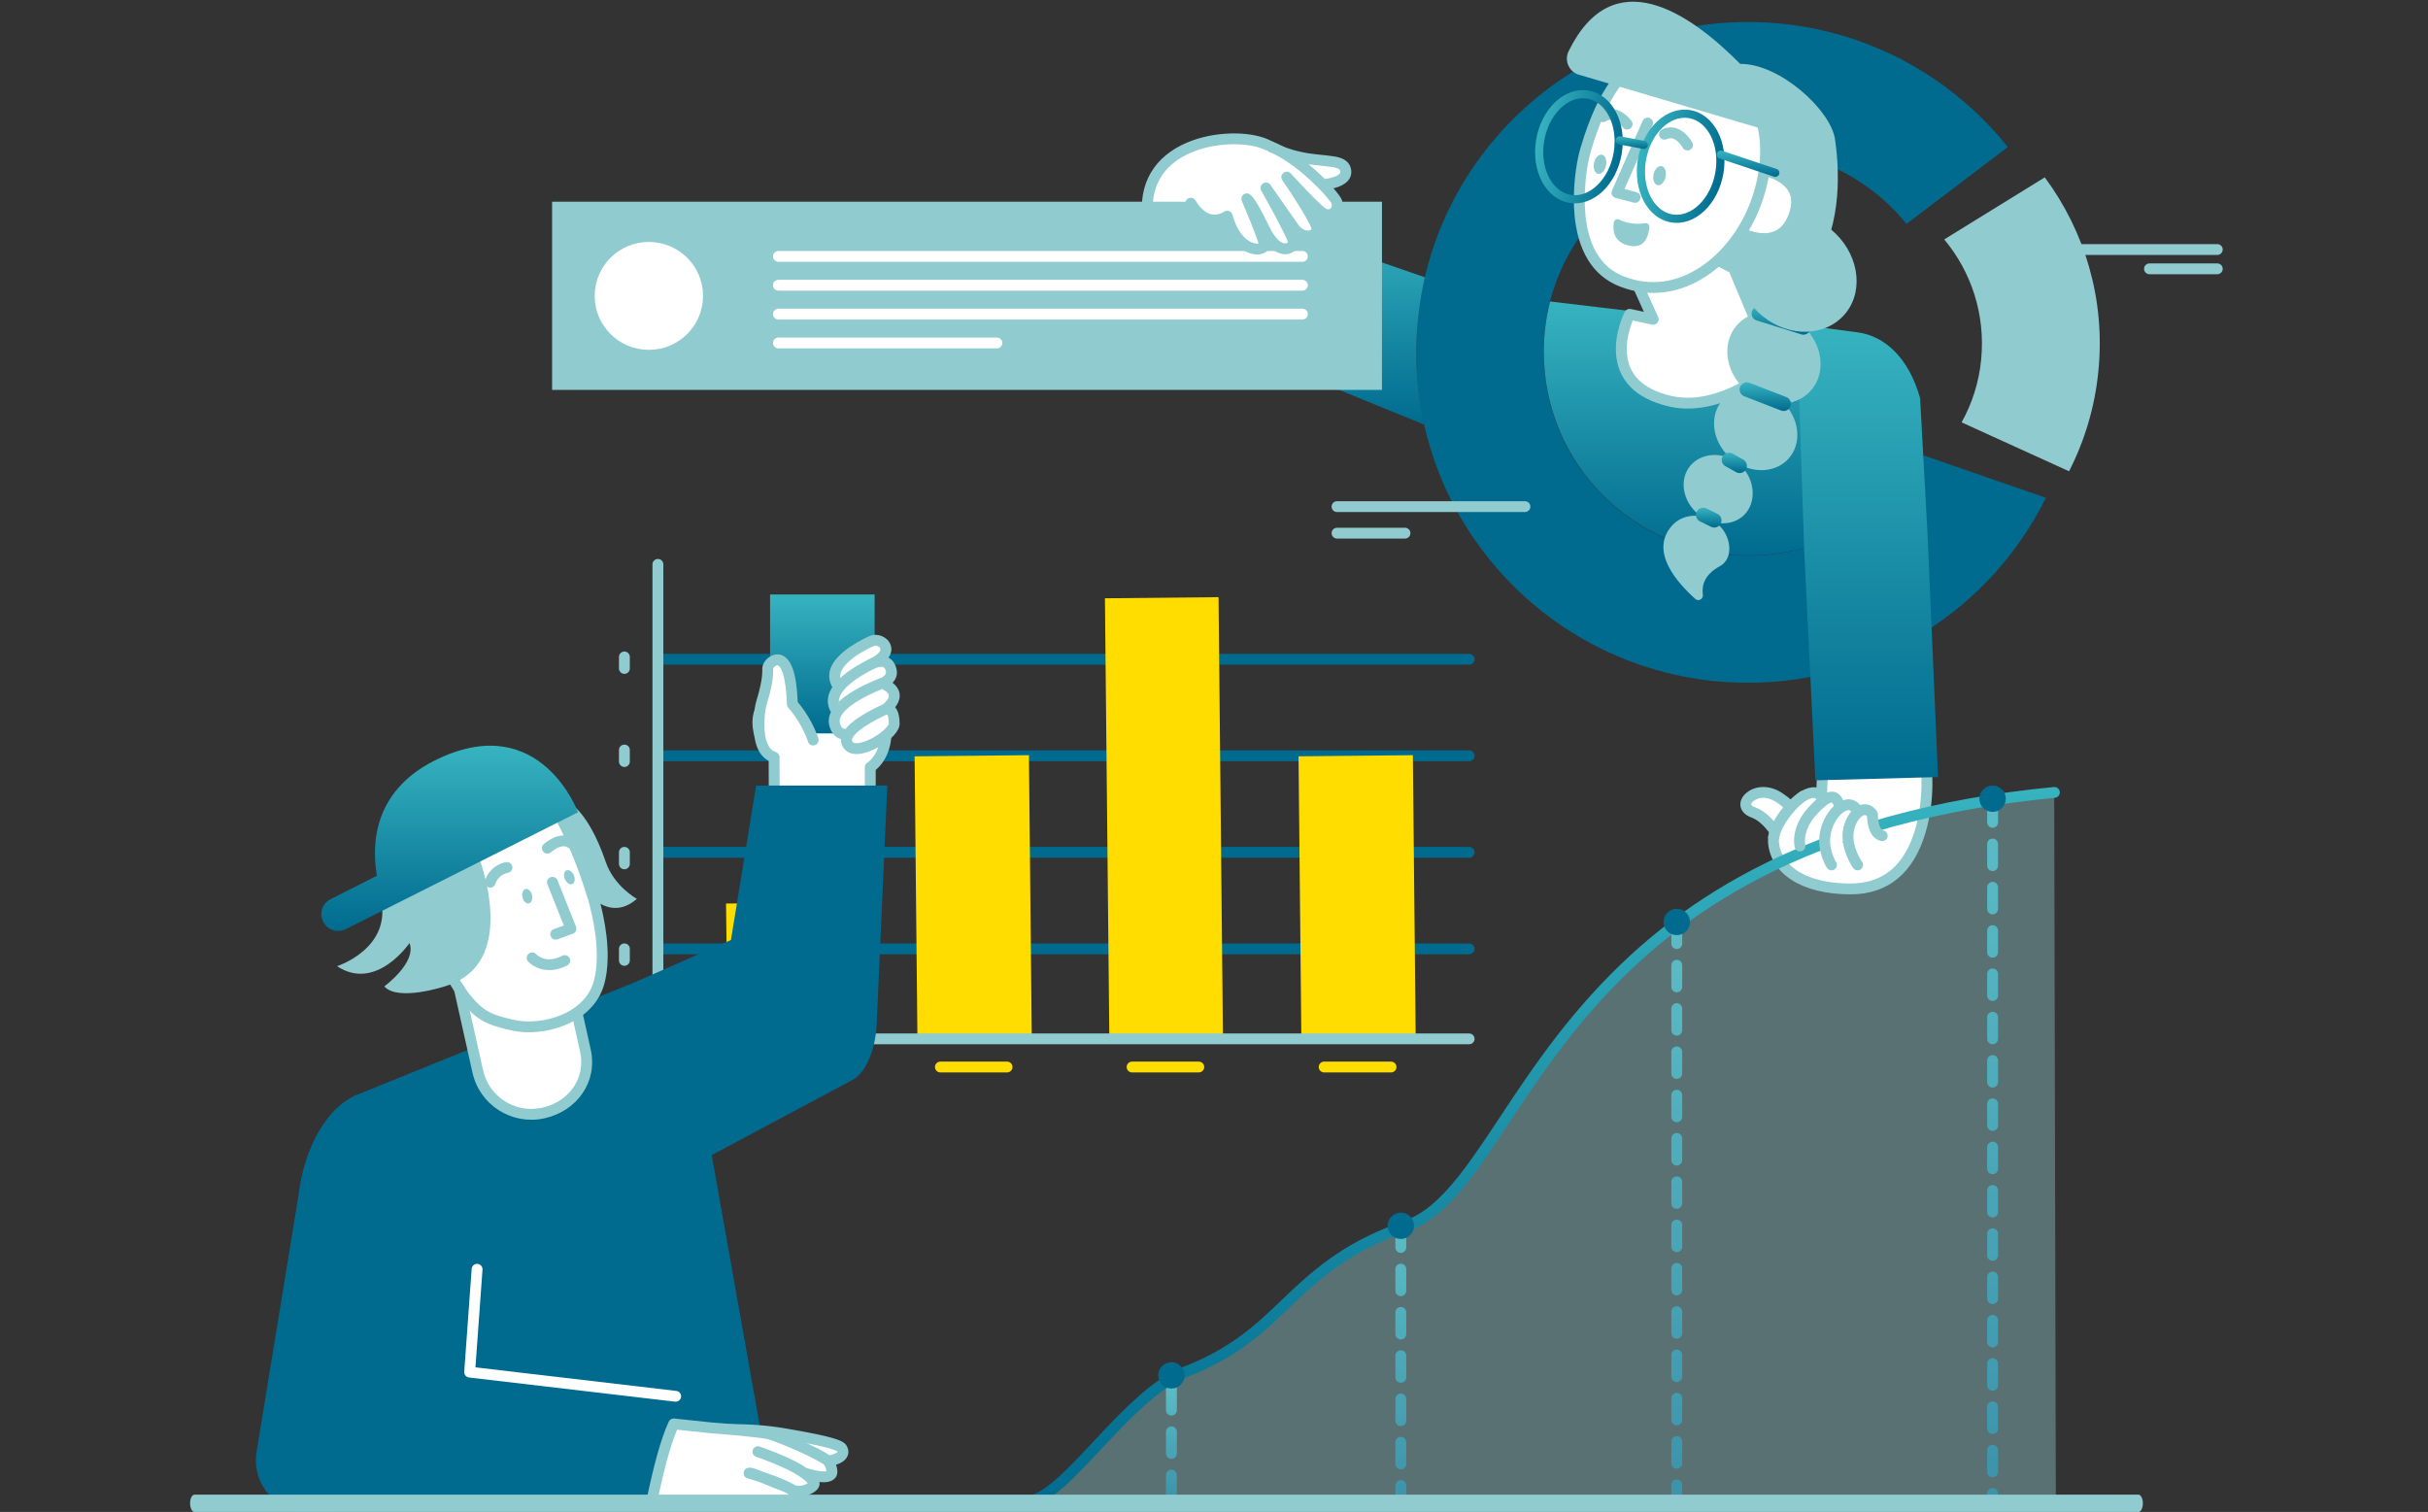 <svg width="281" height="175" viewBox="0 0 281 175" fill="none" xmlns="http://www.w3.org/2000/svg">
<rect x="0" y="0" width="281" height="175" fill="#333333" stroke="none"/>
<path fill-rule="evenodd" clip-rule="evenodd" d="M170.026 109.198C170.373 109.198 170.655 109.478 170.655 109.824C170.655 110.158 170.393 110.43 170.063 110.449L170.026 110.45H76.143C75.795 110.45 75.513 110.17 75.513 109.824C75.513 109.49 75.775 109.218 76.106 109.199L76.143 109.198H170.026Z" fill="#006B8F"/>
<path fill-rule="evenodd" clip-rule="evenodd" d="M170.026 98.025C170.373 98.025 170.655 98.305 170.655 98.651C170.655 98.985 170.393 99.258 170.063 99.277L170.026 99.278H76.143C75.795 99.278 75.513 98.998 75.513 98.651C75.513 98.318 75.775 98.045 76.106 98.026L76.143 98.025H170.026Z" fill="#006B8F"/>
<path fill-rule="evenodd" clip-rule="evenodd" d="M170.026 86.853C170.373 86.853 170.655 87.133 170.655 87.479C170.655 87.813 170.393 88.085 170.063 88.105L170.026 88.106H76.143C75.795 88.106 75.513 87.825 75.513 87.479C75.513 87.145 75.775 86.873 76.106 86.854L76.143 86.853H170.026Z" fill="#006B8F"/>
<path fill-rule="evenodd" clip-rule="evenodd" d="M170.026 75.68C170.373 75.68 170.655 75.961 170.655 76.307C170.655 76.64 170.393 76.913 170.063 76.932L170.026 76.933H76.143C75.795 76.933 75.513 76.653 75.513 76.307C75.513 75.973 75.775 75.7 76.106 75.681L76.143 75.68H170.026Z" fill="#006B8F"/>
<rect width="13.148" height="50.994" transform="matrix(1 -0.01 0.01 1 127.878 69.25)" fill="#FFDD00"/>
<rect width="13.232" height="32.701" transform="matrix(1 -0.01 0.01 1 150.283 87.542)" fill="#FFDD00"/>
<rect width="13.232" height="32.701" transform="matrix(1 -0.01 0.01 1 105.85 87.542)" fill="#FFDD00"/>
<path fill-rule="evenodd" clip-rule="evenodd" d="M97.385 120.119L84.216 120.245L84.027 104.582L97.176 104.436L97.385 120.119Z" fill="#FFDD00"/>
<path fill-rule="evenodd" clip-rule="evenodd" d="M76.143 64.696C76.478 64.696 76.751 64.957 76.771 65.285L76.772 65.322V119.618H170.026C170.361 119.618 170.635 119.879 170.654 120.208L170.655 120.245C170.655 120.578 170.393 120.851 170.063 120.87L170.026 120.871H76.143C75.808 120.871 75.534 120.61 75.515 120.281L75.513 120.245V65.322C75.513 64.976 75.795 64.696 76.143 64.696Z" fill="#90CBD0"/>
<path fill-rule="evenodd" clip-rule="evenodd" d="M93.925 122.876C94.273 122.876 94.554 123.156 94.554 123.502C94.554 123.836 94.293 124.109 93.962 124.128L93.925 124.129H86.187C85.84 124.129 85.558 123.848 85.558 123.502C85.558 123.169 85.82 122.896 86.15 122.877L86.187 122.876H93.925Z" fill="#FFDD00"/>
<path fill-rule="evenodd" clip-rule="evenodd" d="M116.552 122.876C116.9 122.876 117.181 123.156 117.181 123.502C117.181 123.836 116.919 124.109 116.589 124.128L116.552 124.129H108.835C108.488 124.129 108.206 123.848 108.206 123.502C108.206 123.169 108.468 122.896 108.798 122.877L108.835 122.876H116.552Z" fill="#FFDD00"/>
<path fill-rule="evenodd" clip-rule="evenodd" d="M138.738 122.876C139.086 122.876 139.368 123.156 139.368 123.502C139.368 123.836 139.106 124.109 138.775 124.128L138.738 124.129H131.022C130.674 124.129 130.392 123.848 130.392 123.502C130.392 123.169 130.654 122.896 130.985 122.877L131.022 122.876H138.738Z" fill="#FFDD00"/>
<path fill-rule="evenodd" clip-rule="evenodd" d="M160.988 122.876C161.335 122.876 161.617 123.156 161.617 123.502C161.617 123.836 161.355 124.109 161.025 124.128L160.988 124.129H153.25C152.902 124.129 152.621 123.848 152.621 123.502C152.621 123.169 152.883 122.896 153.213 122.877L153.25 122.876H160.988Z" fill="#FFDD00"/>
<path fill-rule="evenodd" clip-rule="evenodd" d="M72.263 75.409C72.598 75.409 72.872 75.669 72.891 75.998L72.892 76.035V77.372C72.892 77.718 72.611 77.998 72.263 77.998C71.928 77.998 71.654 77.737 71.635 77.409L71.634 77.372V76.035C71.634 75.689 71.916 75.409 72.263 75.409Z" fill="#90CBD0"/>
<path fill-rule="evenodd" clip-rule="evenodd" d="M72.263 86.184C72.598 86.184 72.872 86.445 72.891 86.774L72.892 86.811V88.147C72.892 88.493 72.611 88.774 72.263 88.774C71.928 88.774 71.654 88.513 71.635 88.184L71.634 88.147V86.811C71.634 86.465 71.916 86.184 72.263 86.184Z" fill="#90CBD0"/>
<path fill-rule="evenodd" clip-rule="evenodd" d="M72.263 98.025C72.598 98.025 72.872 98.286 72.891 98.615L72.892 98.651V99.988C72.892 100.334 72.611 100.615 72.263 100.615C71.928 100.615 71.654 100.354 71.635 100.025L71.634 99.988V98.651C71.634 98.305 71.916 98.025 72.263 98.025Z" fill="#90CBD0"/>
<path fill-rule="evenodd" clip-rule="evenodd" d="M72.263 109.198C72.598 109.198 72.872 109.458 72.891 109.787L72.892 109.824V111.161C72.892 111.506 72.611 111.787 72.263 111.787C71.928 111.787 71.654 111.526 71.635 111.197L71.634 111.161V109.824C71.634 109.478 71.916 109.198 72.263 109.198Z" fill="#90CBD0"/>
<path fill-rule="evenodd" clip-rule="evenodd" d="M222.682 52.73C218.572 59.663 210.981 64.32 202.299 64.32C189.235 64.32 178.645 53.774 178.645 40.764C178.645 27.754 189.235 17.208 202.299 17.208C209.701 17.208 216.328 20.591 220.648 25.916L232.37 17.02C225.345 8.207 214.483 2.548 202.299 2.548C181.098 2.548 163.903 19.672 163.903 40.785C163.903 61.897 181.098 79.022 202.299 79.022C217.439 79.022 230.525 70.292 236.774 57.616L222.682 52.73Z" fill="#006B8F"/>
<path fill-rule="evenodd" clip-rule="evenodd" d="M239.458 54.547C241.262 51.017 242.457 47.091 242.855 42.915C243.673 34.624 241.262 26.751 236.648 20.528L225.01 27.712C228.134 31.45 229.791 36.378 229.288 41.599C229.036 44.251 228.239 46.694 227.023 48.887L239.458 54.547Z" fill="#90CBD0"/>
<path fill-rule="evenodd" clip-rule="evenodd" d="M176.485 58.013C176.832 58.013 177.114 58.294 177.114 58.64C177.114 58.973 176.852 59.246 176.522 59.265L176.485 59.266H154.739C154.391 59.266 154.11 58.986 154.11 58.64C154.11 58.306 154.372 58.033 154.702 58.014L154.739 58.013H176.485Z" fill="#90CBD0"/>
<path fill-rule="evenodd" clip-rule="evenodd" d="M256.612 28.255C256.959 28.255 257.241 28.535 257.241 28.881C257.241 29.215 256.979 29.488 256.649 29.507L256.612 29.508H236.963C236.615 29.508 236.334 29.227 236.334 28.881C236.334 28.548 236.595 28.275 236.926 28.256L236.963 28.255H256.612Z" fill="#90CBD0"/>
<path fill-rule="evenodd" clip-rule="evenodd" d="M162.603 61.083C162.95 61.083 163.232 61.364 163.232 61.709C163.232 62.043 162.97 62.316 162.64 62.335L162.603 62.336H154.739C154.391 62.336 154.11 62.056 154.11 61.709C154.11 61.376 154.372 61.103 154.702 61.084L154.739 61.083H162.603Z" fill="#90CBD0"/>
<path fill-rule="evenodd" clip-rule="evenodd" d="M256.612 30.489C256.959 30.489 257.241 30.77 257.241 31.116C257.241 31.449 256.979 31.722 256.649 31.741L256.612 31.742H248.769C248.421 31.742 248.14 31.462 248.14 31.116C248.14 30.782 248.402 30.509 248.732 30.49L248.769 30.489H256.612Z" fill="#90CBD0"/>
<path fill-rule="evenodd" clip-rule="evenodd" d="M202.32 64.299C206.451 64.299 210.331 63.255 213.707 61.396L214.86 38.843L193.345 38.425L194.163 36.65L179.4 34.896C178.917 36.775 178.666 38.717 178.666 40.743C178.666 53.753 189.256 64.299 202.32 64.299Z" fill="url(#paint0_linear)"/>
<path fill-rule="evenodd" clip-rule="evenodd" d="M164.909 32.097L143.646 24.747L136.285 37.485L164.846 49.159C164.238 46.444 163.903 43.646 163.903 40.743C163.924 37.778 164.28 34.875 164.909 32.097Z" fill="url(#paint1_linear)"/>
<path fill-rule="evenodd" clip-rule="evenodd" d="M151.551 21.468C151.551 21.468 156.081 21.551 155.745 19.713C155.41 17.876 151.467 19.4 146.896 16.894C143.31 14.931 132.112 16.059 132.804 24.83C133.391 32.39 141.528 39.573 141.528 39.573L156.312 37.527C156.312 37.527 145.701 27.942 148.133 26.521C150.566 25.101 151.551 21.468 151.551 21.468Z" fill="white"/>
<path fill-rule="evenodd" clip-rule="evenodd" d="M138.033 16.247C134.164 17.634 131.886 20.553 132.167 24.751L132.177 24.878C132.436 28.219 134.078 31.681 136.645 35.1C137.62 36.398 138.663 37.6 139.706 38.677L139.923 38.899C140.171 39.151 140.406 39.383 140.625 39.592L140.841 39.796L141.05 39.988C141.077 40.012 141.097 40.031 141.11 40.042C141.248 40.164 141.432 40.219 141.614 40.194L156.398 38.147C156.927 38.074 157.13 37.42 156.734 37.063L156.373 36.731L156.072 36.452C155.865 36.258 155.644 36.05 155.412 35.828C154.419 34.88 153.425 33.891 152.499 32.913C152.046 32.435 151.621 31.971 151.227 31.523L151.024 31.292C149.993 30.105 149.227 29.082 148.789 28.282C148.551 27.846 148.422 27.495 148.402 27.257C148.392 27.129 148.402 27.095 148.441 27.068L148.451 27.062C149.385 26.517 150.172 25.669 150.834 24.604C151.237 23.954 151.571 23.262 151.839 22.57L151.868 22.494C151.907 22.392 151.942 22.297 151.974 22.207L152.015 22.088L152.059 22.087C152.171 22.084 152.287 22.078 152.407 22.071C152.96 22.039 153.501 21.976 153.999 21.874C154.665 21.738 155.214 21.54 155.625 21.254C156.199 20.854 156.488 20.281 156.364 19.602C156.249 18.969 155.846 18.548 155.216 18.309L155.126 18.276C154.749 18.146 154.324 18.074 153.579 17.993L152.333 17.862C151.524 17.772 151.187 17.715 150.566 17.582C149.436 17.34 148.383 16.974 147.354 16.429L147.199 16.346C145.112 15.203 141.183 15.118 138.033 16.247ZM146.593 17.443C147.784 18.096 149.001 18.529 150.302 18.807L150.606 18.871C151.242 19 151.668 19.054 152.878 19.18L153.42 19.237C154.728 19.378 155.07 19.519 155.126 19.826C155.183 20.138 154.748 20.441 153.745 20.647C153.313 20.735 152.83 20.791 152.333 20.82C152.188 20.829 152.048 20.834 151.916 20.838L151.775 20.841L151.56 20.841C151.273 20.837 151.019 21.028 150.944 21.304L150.912 21.413C150.903 21.443 150.892 21.478 150.879 21.518C150.821 21.698 150.75 21.901 150.665 22.119C150.423 22.743 150.123 23.366 149.764 23.945C149.223 24.815 148.599 25.498 147.899 25.93L147.815 25.981C146.881 26.526 146.967 27.569 147.684 28.881C148.204 29.832 149.092 31.001 150.281 32.35C150.686 32.809 151.121 33.284 151.583 33.772C152.526 34.768 153.534 35.771 154.542 36.733L154.773 36.953L154.915 37.087L141.734 38.912L141.625 38.81L141.585 38.772C141.292 38.494 140.965 38.172 140.612 37.807C139.603 36.766 138.594 35.603 137.653 34.35C135.253 31.153 133.717 27.942 133.443 24.922L133.431 24.781C133.143 21.123 135.05 18.648 138.459 17.426C141.291 16.412 144.848 16.488 146.593 17.443Z" fill="#90CBD0"/>
<rect x="63.896" y="23.347" width="96.043" height="21.781" fill="#90CBD0"/>
<path fill-rule="evenodd" clip-rule="evenodd" d="M75.094 40.492C78.557 40.492 81.364 37.697 81.364 34.248C81.364 30.8 78.557 28.004 75.094 28.004C71.631 28.004 68.824 30.8 68.824 34.248C68.824 37.697 71.631 40.492 75.094 40.492Z" fill="white"/>
<path fill-rule="evenodd" clip-rule="evenodd" d="M150.733 29.048C151.081 29.048 151.363 29.329 151.363 29.675C151.363 30.008 151.101 30.281 150.77 30.3L150.733 30.301H90.088C89.74 30.301 89.459 30.021 89.459 29.675C89.459 29.341 89.721 29.068 90.051 29.049L90.088 29.048H150.733Z" fill="white"/>
<path fill-rule="evenodd" clip-rule="evenodd" d="M150.733 32.389C151.081 32.389 151.363 32.67 151.363 33.016C151.363 33.35 151.101 33.622 150.77 33.641L150.733 33.642H90.088C89.74 33.642 89.459 33.362 89.459 33.016C89.459 32.682 89.721 32.41 90.051 32.391L90.088 32.389H150.733Z" fill="white"/>
<path fill-rule="evenodd" clip-rule="evenodd" d="M150.733 35.731C151.081 35.731 151.363 36.011 151.363 36.357C151.363 36.691 151.101 36.964 150.77 36.983L150.733 36.984H90.088C89.74 36.984 89.459 36.703 89.459 36.357C89.459 36.024 89.721 35.751 90.051 35.732L90.088 35.731H150.733Z" fill="white"/>
<path fill-rule="evenodd" clip-rule="evenodd" d="M115.378 39.072C115.725 39.072 116.007 39.352 116.007 39.699C116.007 40.032 115.745 40.305 115.415 40.324L115.378 40.325H90.088C89.74 40.325 89.459 40.044 89.459 39.699C89.459 39.365 89.721 39.092 90.051 39.073L90.088 39.072H115.378Z" fill="white"/>
<path fill-rule="evenodd" clip-rule="evenodd" d="M147.106 16.999C150.482 18.335 154.424 22.574 154.718 23.389C155.032 24.224 154.047 25.582 152.705 24.37C151.342 23.159 148.93 20.507 148.93 20.507C150.524 22.825 152.39 25.811 152.411 26.459C152.411 27.44 150.691 27.837 149.643 26.229L146.518 21.76C146.518 21.76 149.538 27.127 149.685 27.921C149.832 28.714 148.007 29.946 146.33 26.5C144.652 23.055 144.296 23.013 144.296 23.013C144.296 23.013 146.141 27.294 146.309 28.255C146.477 29.215 143.226 29.445 142.031 25.018C142.031 25.018 139.724 26.709 137.816 23.514" fill="white"/>
<path fill-rule="evenodd" clip-rule="evenodd" d="M146.521 16.767C146.649 16.446 147.015 16.289 147.338 16.416C148.941 17.051 150.755 18.329 152.495 19.929L152.646 20.07C153.998 21.332 155.109 22.621 155.307 23.169C155.563 23.848 155.307 24.683 154.72 25.14C154.09 25.632 153.261 25.589 152.497 25.013L152.483 25.002L152.507 25.049C152.829 25.674 153.019 26.153 153.039 26.432L153.04 26.459C153.04 27.308 152.33 27.908 151.444 27.941C151.055 27.956 150.666 27.864 150.301 27.678L150.266 27.66L150.27 27.671C150.282 27.712 150.292 27.749 150.299 27.782L150.304 27.807C150.462 28.664 149.649 29.462 148.669 29.426C148.076 29.405 147.494 29.111 146.95 28.551L146.926 28.526L146.918 28.566C146.827 28.941 146.518 29.228 146.104 29.363L146.056 29.378C145.589 29.514 145.014 29.465 144.447 29.238C143.299 28.78 142.318 27.694 141.698 26.039L141.649 25.903L141.618 25.914C140.543 26.29 139.37 26.133 138.301 25.138L138.238 25.079C137.895 24.747 137.573 24.334 137.275 23.834C137.098 23.537 137.196 23.153 137.494 22.976C137.793 22.799 138.179 22.897 138.357 23.194C138.6 23.601 138.853 23.927 139.114 24.179C139.879 24.918 140.637 24.983 141.369 24.667C141.502 24.61 141.597 24.555 141.644 24.523L141.658 24.513C142.014 24.252 142.523 24.429 142.638 24.855C143.119 26.636 143.972 27.698 144.915 28.075C145.194 28.187 145.451 28.22 145.63 28.191L145.648 28.188L145.614 28.068C145.497 27.68 145.264 27.042 144.947 26.236L144.782 25.82L144.724 25.678C144.548 25.241 144.362 24.788 144.173 24.337L143.804 23.461L143.718 23.26C143.527 22.817 143.888 22.334 144.369 22.391L144.405 22.396C144.888 22.489 145.476 23.345 146.708 25.845L146.896 26.227C147.55 27.572 148.213 28.156 148.714 28.174C148.845 28.179 148.949 28.138 149.017 28.072C149.035 28.054 149.048 28.037 149.057 28.021L149.061 28.011L149.06 28.006C148.986 27.733 148.472 26.68 147.72 25.265L147.549 24.945C147.303 24.485 147.043 24.007 146.78 23.527L146.302 22.661L145.97 22.066C145.585 21.383 146.548 20.768 147.013 21.373L147.035 21.402L150.171 25.888C150.534 26.445 150.994 26.704 151.397 26.689C151.656 26.679 151.782 26.573 151.782 26.479C151.778 26.336 151.369 25.514 150.72 24.43L150.543 24.137C149.937 23.142 149.171 21.966 148.411 20.861C147.975 20.227 148.843 19.53 149.372 20.061L149.79 20.515C149.867 20.599 149.949 20.686 150.033 20.777C150.516 21.296 151.007 21.815 151.478 22.298L151.722 22.548L151.993 22.822C152.434 23.263 152.816 23.63 153.127 23.906C153.521 24.262 153.771 24.289 153.945 24.154C154.108 24.027 154.188 23.765 154.126 23.601C154.088 23.497 153.831 23.14 153.447 22.695L153.404 22.645C152.925 22.094 152.308 21.464 151.641 20.85C150.005 19.345 148.306 18.148 146.873 17.581C146.55 17.453 146.393 17.089 146.521 16.767Z" fill="#90CBD0"/>
<path fill-rule="evenodd" clip-rule="evenodd" d="M193.429 106.712V109.218C193.429 109.564 193.71 109.845 194.058 109.845C194.405 109.845 194.687 109.564 194.687 109.218V106.712C194.687 106.366 194.405 106.086 194.058 106.086C193.71 106.086 193.429 106.366 193.429 106.712ZM193.429 111.724V114.23C193.429 114.576 193.71 114.857 194.058 114.857C194.405 114.857 194.687 114.576 194.687 114.23V111.724C194.687 111.378 194.405 111.098 194.058 111.098C193.71 111.098 193.429 111.378 193.429 111.724ZM193.429 116.736V119.242C193.429 119.588 193.71 119.869 194.058 119.869C194.405 119.869 194.687 119.588 194.687 119.242V116.736C194.687 116.39 194.405 116.11 194.058 116.11C193.71 116.11 193.429 116.39 193.429 116.736ZM193.429 121.748V124.254C193.429 124.6 193.71 124.881 194.058 124.881C194.405 124.881 194.687 124.6 194.687 124.254V121.748C194.687 121.402 194.405 121.122 194.058 121.122C193.71 121.122 193.429 121.402 193.429 121.748ZM193.429 126.76V129.266C193.429 129.612 193.71 129.893 194.058 129.893C194.405 129.893 194.687 129.612 194.687 129.266V126.76C194.687 126.414 194.405 126.134 194.058 126.134C193.71 126.134 193.429 126.414 193.429 126.76ZM193.429 131.772V134.278C193.429 134.624 193.71 134.904 194.058 134.904C194.405 134.904 194.687 134.624 194.687 134.278V131.772C194.687 131.426 194.405 131.145 194.058 131.145C193.71 131.145 193.429 131.426 193.429 131.772ZM193.429 136.784V139.29C193.429 139.636 193.71 139.916 194.058 139.916C194.405 139.916 194.687 139.636 194.687 139.29V136.784C194.687 136.438 194.405 136.157 194.058 136.157C193.71 136.157 193.429 136.438 193.429 136.784ZM193.429 141.796V144.302C193.429 144.648 193.71 144.928 194.058 144.928C194.405 144.928 194.687 144.648 194.687 144.302V141.796C194.687 141.45 194.405 141.169 194.058 141.169C193.71 141.169 193.429 141.45 193.429 141.796ZM193.429 146.808V149.314C193.429 149.66 193.71 149.94 194.058 149.94C194.405 149.94 194.687 149.66 194.687 149.314V146.808C194.687 146.462 194.405 146.181 194.058 146.181C193.71 146.181 193.429 146.462 193.429 146.808ZM193.429 151.82V154.326C193.429 154.672 193.71 154.952 194.058 154.952C194.405 154.952 194.687 154.672 194.687 154.326V151.82C194.687 151.474 194.405 151.193 194.058 151.193C193.71 151.193 193.429 151.474 193.429 151.82ZM193.429 156.832V159.338C193.429 159.684 193.71 159.964 194.058 159.964C194.405 159.964 194.687 159.684 194.687 159.338V156.832C194.687 156.486 194.405 156.205 194.058 156.205C193.71 156.205 193.429 156.486 193.429 156.832ZM193.429 161.844V164.35C193.429 164.696 193.71 164.976 194.058 164.976C194.405 164.976 194.687 164.696 194.687 164.35V161.844C194.687 161.498 194.405 161.217 194.058 161.217C193.71 161.217 193.429 161.498 193.429 161.844ZM193.429 166.856V169.361C193.429 169.707 193.71 169.988 194.058 169.988C194.405 169.988 194.687 169.707 194.687 169.361V166.856C194.687 166.51 194.405 166.229 194.058 166.229C193.71 166.229 193.429 166.51 193.429 166.856ZM193.429 171.867V174.06C193.429 174.406 193.71 174.687 194.058 174.687C194.405 174.687 194.687 174.406 194.687 174.06V171.867C194.687 171.521 194.405 171.241 194.058 171.241C193.71 171.241 193.429 171.521 193.429 171.867Z" fill="url(#paint2_linear)"/>
<path fill-rule="evenodd" clip-rule="evenodd" d="M161.491 141.88V144.386C161.491 144.732 161.773 145.012 162.12 145.012C162.468 145.012 162.749 144.732 162.749 144.386V141.88C162.749 141.534 162.468 141.253 162.12 141.253C161.773 141.253 161.491 141.534 161.491 141.88ZM161.491 146.891V149.397C161.491 149.743 161.773 150.024 162.12 150.024C162.468 150.024 162.749 149.743 162.749 149.397V146.891C162.749 146.545 162.468 146.265 162.12 146.265C161.773 146.265 161.491 146.545 161.491 146.891ZM161.491 151.903V154.409C161.491 154.755 161.773 155.036 162.12 155.036C162.468 155.036 162.749 154.755 162.749 154.409V151.903C162.749 151.557 162.468 151.277 162.12 151.277C161.773 151.277 161.491 151.557 161.491 151.903ZM161.491 156.915V159.421C161.491 159.767 161.773 160.048 162.12 160.048C162.468 160.048 162.749 159.767 162.749 159.421V156.915C162.749 156.569 162.468 156.289 162.12 156.289C161.773 156.289 161.491 156.569 161.491 156.915ZM161.491 161.927V164.433C161.491 164.779 161.773 165.06 162.12 165.06C162.468 165.06 162.749 164.779 162.749 164.433V161.927C162.749 161.581 162.468 161.301 162.12 161.301C161.773 161.301 161.491 161.581 161.491 161.927ZM161.491 166.939V169.445C161.491 169.791 161.773 170.072 162.12 170.072C162.468 170.072 162.749 169.791 162.749 169.445V166.939C162.749 166.593 162.468 166.313 162.12 166.313C161.773 166.313 161.491 166.593 161.491 166.939ZM161.491 171.951V174.06C161.491 174.406 161.773 174.687 162.12 174.687C162.468 174.687 162.749 174.406 162.749 174.06V171.951C162.749 171.605 162.468 171.325 162.12 171.325C161.773 171.325 161.491 171.605 161.491 171.951Z" fill="url(#paint3_linear)"/>
<path fill-rule="evenodd" clip-rule="evenodd" d="M134.943 160.716V163.222C134.943 163.568 135.225 163.848 135.572 163.848C135.919 163.848 136.201 163.568 136.201 163.222V160.716C136.201 160.37 135.919 160.089 135.572 160.089C135.225 160.089 134.943 160.37 134.943 160.716ZM134.943 165.728V168.234C134.943 168.58 135.225 168.86 135.572 168.86C135.919 168.86 136.201 168.58 136.201 168.234V165.728C136.201 165.382 135.919 165.101 135.572 165.101C135.225 165.101 134.943 165.382 134.943 165.728ZM134.943 170.74V173.246C134.943 173.592 135.225 173.872 135.572 173.872C135.919 173.872 136.201 173.592 136.201 173.246V170.74C136.201 170.394 135.919 170.113 135.572 170.113C135.225 170.113 134.943 170.394 134.943 170.74Z" fill="url(#paint4_linear)"/>
<path fill-rule="evenodd" clip-rule="evenodd" d="M229.98 92.679V95.185C229.98 95.531 230.261 95.811 230.609 95.811C230.956 95.811 231.238 95.531 231.238 95.185V92.679C231.238 92.333 230.956 92.052 230.609 92.052C230.261 92.052 229.98 92.333 229.98 92.679ZM229.98 97.691V100.197C229.98 100.543 230.261 100.823 230.609 100.823C230.956 100.823 231.238 100.543 231.238 100.197V97.691C231.238 97.345 230.956 97.064 230.609 97.064C230.261 97.064 229.98 97.345 229.98 97.691ZM229.98 102.703V105.209C229.98 105.555 230.261 105.835 230.609 105.835C230.956 105.835 231.238 105.555 231.238 105.209V102.703C231.238 102.357 230.956 102.076 230.609 102.076C230.261 102.076 229.98 102.357 229.98 102.703ZM229.98 107.715V110.221C229.98 110.567 230.261 110.847 230.609 110.847C230.956 110.847 231.238 110.567 231.238 110.221V107.715C231.238 107.369 230.956 107.088 230.609 107.088C230.261 107.088 229.98 107.369 229.98 107.715ZM229.98 112.727V115.233C229.98 115.579 230.261 115.859 230.609 115.859C230.956 115.859 231.238 115.579 231.238 115.233V112.727C231.238 112.381 230.956 112.1 230.609 112.1C230.261 112.1 229.98 112.381 229.98 112.727ZM229.98 117.739V120.245C229.98 120.591 230.261 120.871 230.609 120.871C230.956 120.871 231.238 120.591 231.238 120.245V117.739C231.238 117.393 230.956 117.112 230.609 117.112C230.261 117.112 229.98 117.393 229.98 117.739ZM229.98 122.751V125.257C229.98 125.603 230.261 125.883 230.609 125.883C230.956 125.883 231.238 125.603 231.238 125.257V122.751C231.238 122.405 230.956 122.124 230.609 122.124C230.261 122.124 229.98 122.405 229.98 122.751ZM229.98 127.763V130.268C229.98 130.614 230.261 130.895 230.609 130.895C230.956 130.895 231.238 130.614 231.238 130.268V127.763C231.238 127.417 230.956 127.136 230.609 127.136C230.261 127.136 229.98 127.417 229.98 127.763ZM229.98 132.774V135.28C229.98 135.626 230.261 135.907 230.609 135.907C230.956 135.907 231.238 135.626 231.238 135.28V132.774C231.238 132.428 230.956 132.148 230.609 132.148C230.261 132.148 229.98 132.428 229.98 132.774ZM229.98 137.786V140.292C229.98 140.638 230.261 140.919 230.609 140.919C230.956 140.919 231.238 140.638 231.238 140.292V137.786C231.238 137.44 230.956 137.16 230.609 137.16C230.261 137.16 229.98 137.44 229.98 137.786ZM229.98 142.798V145.304C229.98 145.65 230.261 145.931 230.609 145.931C230.956 145.931 231.238 145.65 231.238 145.304V142.798C231.238 142.452 230.956 142.172 230.609 142.172C230.261 142.172 229.98 142.452 229.98 142.798ZM229.98 147.81V150.316C229.98 150.662 230.261 150.943 230.609 150.943C230.956 150.943 231.238 150.662 231.238 150.316V147.81C231.238 147.464 230.956 147.184 230.609 147.184C230.261 147.184 229.98 147.464 229.98 147.81ZM229.98 152.822V155.328C229.98 155.674 230.261 155.955 230.609 155.955C230.956 155.955 231.238 155.674 231.238 155.328V152.822C231.238 152.476 230.956 152.196 230.609 152.196C230.261 152.196 229.98 152.476 229.98 152.822ZM229.98 157.834V160.34C229.98 160.686 230.261 160.967 230.609 160.967C230.956 160.967 231.238 160.686 231.238 160.34V157.834C231.238 157.488 230.956 157.208 230.609 157.208C230.261 157.208 229.98 157.488 229.98 157.834ZM229.98 162.846V165.352C229.98 165.698 230.261 165.978 230.609 165.978C230.956 165.978 231.238 165.698 231.238 165.352V162.846C231.238 162.5 230.956 162.22 230.609 162.22C230.261 162.22 229.98 162.5 229.98 162.846ZM229.98 167.858V170.364C229.98 170.71 230.261 170.99 230.609 170.99C230.956 170.99 231.238 170.71 231.238 170.364V167.858C231.238 167.512 230.956 167.231 230.609 167.231C230.261 167.231 229.98 167.512 229.98 167.858ZM229.98 172.87V174.06C229.98 174.406 230.261 174.687 230.609 174.687C230.956 174.687 231.238 174.406 231.238 174.06V172.87C231.238 172.524 230.956 172.243 230.609 172.243C230.261 172.243 229.98 172.524 229.98 172.87Z" fill="url(#paint5_linear)"/>
<path opacity="0.41" fill-rule="evenodd" clip-rule="evenodd" d="M237.739 91.718C178.624 97.378 176.653 136.909 162.77 141.879C148.888 146.85 149.119 154.117 137.208 158.774C129.847 161.656 121.983 174.499 117.475 173.768L118.02 174.248H237.927L237.739 91.718Z" fill="#90CBD0"/>
<path fill-rule="evenodd" clip-rule="evenodd" d="M206.829 98.819C206.975 98.881 205.214 94.851 202.928 94.036C200.642 93.243 203.243 90.591 205.822 92.261C208.401 93.932 208.926 95.832 208.926 95.832" fill="white"/>
<path fill-rule="evenodd" clip-rule="evenodd" d="M202.155 91.738C203.177 90.914 204.782 90.841 206.165 91.736C206.452 91.922 206.722 92.115 206.977 92.316C207.878 93.025 208.546 93.791 209.015 94.563C209.182 94.838 209.313 95.097 209.411 95.332C209.473 95.481 209.512 95.594 209.532 95.666C209.624 96 209.427 96.345 209.092 96.436C208.769 96.525 208.436 96.346 208.33 96.034L208.312 95.978L208.308 95.966C208.294 95.924 208.274 95.873 208.25 95.813C208.175 95.635 208.073 95.432 207.938 95.211C207.546 94.565 206.977 93.913 206.197 93.299C205.973 93.122 205.733 92.951 205.479 92.787C204.551 92.185 203.543 92.231 202.946 92.712C202.547 93.034 202.571 93.249 203.14 93.447C204.306 93.862 205.374 94.945 206.321 96.419C206.653 96.937 206.949 97.474 207.172 97.946L207.231 98.074C207.288 98.198 207.335 98.311 207.371 98.405L207.388 98.451C207.417 98.529 207.438 98.596 207.45 98.659C207.467 98.74 207.474 98.81 207.459 98.908C207.4 99.286 207.002 99.574 206.581 99.394C206.364 99.302 206.226 99.103 206.203 98.885L206.202 98.868L206.193 98.846C206.167 98.777 206.129 98.688 206.083 98.585L206.033 98.479C205.833 98.055 205.563 97.565 205.261 97.094C204.451 95.834 203.556 94.925 202.721 94.628C201.182 94.094 201.021 92.652 202.155 91.738Z" fill="#90CBD0"/>
<path fill-rule="evenodd" clip-rule="evenodd" d="M208.674 92.157C207.206 93.347 205.067 95.686 205.256 97.566C205.528 100.28 208.192 102.87 214.126 102.891C223.814 102.912 222.997 89.818 222.997 89.818L223.018 82.446L211.148 84.159L210.813 92.136" fill="white"/>
<path fill-rule="evenodd" clip-rule="evenodd" d="M222.927 81.826C223.295 81.773 223.626 82.047 223.646 82.411L223.647 82.448L223.626 89.798L223.632 89.951L223.634 89.992C223.699 91.914 223.497 94.262 222.798 96.538C221.468 100.87 218.681 103.527 214.124 103.517C208.455 103.497 204.98 101.113 204.63 97.628C204.441 95.751 206.105 93.433 208.277 91.671C208.546 91.453 208.942 91.493 209.162 91.761C209.381 92.03 209.341 92.424 209.071 92.643C207.205 94.156 205.749 96.185 205.882 97.503C206.159 100.267 209.044 102.246 214.128 102.264C218.054 102.273 220.412 100.025 221.595 96.171C221.965 94.969 222.193 93.678 222.306 92.363C222.379 91.511 222.396 90.752 222.38 90.14L222.37 89.889L222.369 89.857L222.367 89.816L222.386 83.17L211.755 84.704L211.441 92.162C211.427 92.496 211.154 92.757 210.824 92.763L210.787 92.762C210.452 92.748 210.189 92.476 210.184 92.147L210.184 92.11L210.52 84.132C210.532 83.844 210.74 83.603 211.021 83.545L211.058 83.539L222.927 81.826Z" fill="#90CBD0"/>
<path fill-rule="evenodd" clip-rule="evenodd" d="M237.699 91.095C238.045 91.061 238.352 91.314 238.386 91.658C238.419 92.003 238.166 92.309 237.82 92.342C224.161 93.654 212.916 96.829 203.614 101.666C195.81 105.724 189.551 110.828 184.083 117.126C181.411 120.203 179.145 123.267 176.324 127.462L175.738 128.339C175.073 129.341 173.479 131.743 172.863 132.657L172.563 133.1C171.527 134.621 170.672 135.807 169.848 136.851L169.763 136.958C167.458 139.855 165.364 141.624 163.004 142.469C157.597 144.405 154.363 146.53 150.45 150.192L150 150.616L148.652 151.903C146.788 153.677 145.685 154.64 144.239 155.691C142.306 157.097 140.202 158.264 137.689 159.266L137.459 159.357C134.965 160.333 132.523 162.375 128.907 166.173L125.902 169.368L125.617 169.666C124.666 170.655 123.898 171.409 123.178 172.046C121.191 173.807 119.618 174.621 118.171 174.386C117.828 174.331 117.595 174.009 117.651 173.667C117.707 173.326 118.03 173.094 118.373 173.149C119.329 173.304 120.618 172.637 122.342 171.11L122.503 170.967C123.122 170.408 123.793 169.749 124.603 168.908L125.064 168.427C125.738 167.715 127.438 165.898 127.746 165.572L128.126 165.173C131.753 161.375 134.252 159.291 136.907 158.227L136.999 158.191C139.514 157.207 141.592 156.065 143.497 154.679L143.663 154.558C145.002 153.571 146.076 152.625 147.898 150.888L148.963 149.87C149.08 149.759 149.189 149.656 149.294 149.557L149.449 149.41C153.541 145.558 156.929 143.313 162.578 141.29C164.677 140.539 166.604 138.91 168.777 136.18L169.026 135.863C169.808 134.86 170.631 133.709 171.629 132.239L172.421 131.06C173.351 129.664 174.744 127.564 174.961 127.238L175.28 126.763C178.127 122.53 180.42 119.429 183.131 116.306C188.699 109.893 195.08 104.69 203.031 100.556C212.482 95.641 223.883 92.422 237.699 91.095Z" fill="url(#paint6_linear)"/>
<path fill-rule="evenodd" clip-rule="evenodd" d="M135.572 160.716C136.418 160.716 137.103 160.033 137.103 159.191C137.103 158.35 136.418 157.667 135.572 157.667C134.727 157.667 134.041 158.35 134.041 159.191C134.041 160.033 134.727 160.716 135.572 160.716Z" fill="#006B8F"/>
<path fill-rule="evenodd" clip-rule="evenodd" d="M194.058 108.237C194.903 108.237 195.589 107.554 195.589 106.712C195.589 105.87 194.903 105.188 194.058 105.188C193.212 105.188 192.527 105.87 192.527 106.712C192.527 107.554 193.212 108.237 194.058 108.237Z" fill="#006B8F"/>
<path fill-rule="evenodd" clip-rule="evenodd" d="M162.12 143.404C162.966 143.404 163.651 142.721 163.651 141.879C163.651 141.037 162.966 140.355 162.12 140.355C161.275 140.355 160.589 141.037 160.589 141.879C160.589 142.721 161.275 143.404 162.12 143.404Z" fill="#006B8F"/>
<path fill-rule="evenodd" clip-rule="evenodd" d="M230.609 93.974C231.454 93.974 232.14 93.291 232.14 92.449C232.14 91.607 231.454 90.925 230.609 90.925C229.763 90.925 229.078 91.607 229.078 92.449C229.078 93.291 229.763 93.974 230.609 93.974Z" fill="#006B8F"/>
<path fill-rule="evenodd" clip-rule="evenodd" d="M211.023 93.535C211.065 91.364 209.555 91.134 207.667 92.972C206.724 93.89 205.549 95.477 205.256 96.897" fill="white"/>
<path fill-rule="evenodd" clip-rule="evenodd" d="M207.228 92.523C209.467 90.343 211.706 90.708 211.652 93.547C211.645 93.893 211.358 94.168 211.011 94.162C210.663 94.155 210.387 93.869 210.394 93.523C210.409 92.743 210.224 92.41 209.967 92.368C209.585 92.306 208.899 92.649 208.107 93.419C207.052 94.447 206.103 95.905 205.872 97.024C205.802 97.363 205.469 97.581 205.129 97.511C204.789 97.441 204.57 97.11 204.64 96.771C204.929 95.37 206.009 93.71 207.228 92.523Z" fill="#90CBD0"/>
<path fill-rule="evenodd" clip-rule="evenodd" d="M208.318 97.921C208.045 96.501 208.779 94.934 209.743 93.89C211.463 92.032 212.491 91.551 212.994 93.577" fill="white"/>
<path fill-rule="evenodd" clip-rule="evenodd" d="M211.71 91.661C212.671 91.483 213.288 92.153 213.605 93.427C213.688 93.763 213.482 94.102 213.145 94.185C212.808 94.268 212.467 94.063 212.383 93.728C212.281 93.317 212.163 93.055 212.052 92.933C212.007 92.885 211.998 92.882 211.94 92.893C211.62 92.952 211.042 93.412 210.206 94.314C209.254 95.345 208.726 96.714 208.935 97.803C209.001 98.143 208.777 98.471 208.436 98.536C208.094 98.601 207.765 98.378 207.7 98.038C207.407 96.512 208.081 94.765 209.281 93.466L209.425 93.312C210.371 92.308 211.057 91.782 211.71 91.661Z" fill="#90CBD0"/>
<path fill-rule="evenodd" clip-rule="evenodd" d="M211.966 100.113C211.966 100.113 210.687 98.171 211.379 95.916C212.05 93.661 214.105 92.178 215.007 93.89" fill="white"/>
<path fill-rule="evenodd" clip-rule="evenodd" d="M212.775 92.883C213.837 92.227 214.961 92.454 215.564 93.599C215.725 93.906 215.607 94.284 215.299 94.445C215.003 94.6 214.639 94.496 214.469 94.214L214.45 94.181C214.205 93.716 213.909 93.657 213.438 93.948C212.845 94.314 212.267 95.138 211.981 96.099C211.671 97.108 211.78 98.13 212.156 99.081C212.22 99.245 212.288 99.394 212.356 99.526L212.397 99.604C212.426 99.658 212.45 99.701 212.468 99.73L212.492 99.77C212.683 100.059 212.602 100.447 212.311 100.637C212.021 100.827 211.631 100.746 211.44 100.457C211.319 100.273 211.15 99.959 210.985 99.539C210.514 98.346 210.375 97.045 210.776 95.738C211.143 94.503 211.902 93.422 212.775 92.883Z" fill="#90CBD0"/>
<path fill-rule="evenodd" clip-rule="evenodd" d="M214.986 100.113C214.986 100.113 213.602 98.129 213.917 96.187C214.231 94.245 215.783 92.93 216.706 94.245C216.706 94.245 216.622 96.459 217.838 96.73" fill="white"/>
<path fill-rule="evenodd" clip-rule="evenodd" d="M214.704 93.494C215.562 92.851 216.574 92.964 217.221 93.886C217.291 93.986 217.33 94.103 217.334 94.224L217.333 94.362C217.334 94.45 217.338 94.555 217.347 94.674C217.365 94.908 217.399 95.137 217.453 95.346C217.568 95.794 217.741 96.048 217.947 96.112L217.976 96.119C218.315 96.195 218.528 96.53 218.452 96.867C218.376 97.205 218.039 97.417 217.7 97.342C216.915 97.166 216.459 96.532 216.234 95.657C216.16 95.371 216.115 95.071 216.092 94.768C216.087 94.693 216.082 94.622 216.08 94.554L216.077 94.467L216.072 94.462C215.901 94.294 215.73 94.304 215.494 94.471L215.462 94.495C215.038 94.813 214.665 95.499 214.538 96.287C214.532 96.32 214.528 96.353 214.523 96.386C214.427 97.144 214.618 97.992 215.002 98.84C215.114 99.088 215.234 99.316 215.354 99.519L215.398 99.592C215.418 99.626 215.437 99.656 215.453 99.68L215.503 99.756C215.701 100.04 215.63 100.43 215.345 100.628C215.06 100.825 214.668 100.755 214.469 100.471L214.437 100.423C214.394 100.359 214.337 100.268 214.269 100.154C214.128 99.914 213.986 99.646 213.854 99.354C213.384 98.315 213.146 97.253 213.275 96.229C213.281 96.182 213.288 96.135 213.295 96.088C213.472 94.998 214.002 94.021 214.704 93.494Z" fill="#90CBD0"/>
<path fill-rule="evenodd" clip-rule="evenodd" d="M207.94 37.527L208.8 63.568L210.1 90.319L224.297 89.943L223.08 61.856L222.221 46.089C220.921 41.432 218.131 38.884 214.986 38.467L207.94 37.527Z" fill="url(#paint7_linear)"/>
<path fill-rule="evenodd" clip-rule="evenodd" d="M189.507 32.912L191.332 36.963L188.606 36.378C188.312 36.9 184.789 44.481 193.324 46.444C198.923 47.718 205.424 43.186 208.359 39.051L203.62 38.195L199.741 28.923L189.507 32.912Z" fill="white"/>
<path fill-rule="evenodd" clip-rule="evenodd" d="M189.278 32.328L189.243 32.343C188.932 32.486 188.791 32.853 188.933 33.168L190.249 36.09L188.738 35.766C188.468 35.708 188.192 35.832 188.057 36.072C187.885 36.377 187.618 37.024 187.415 37.72C187.107 38.774 186.955 39.856 187.026 40.913C187.229 43.909 189.161 46.129 193.182 47.054C195.968 47.688 199.087 47.017 202.146 45.323C204.816 43.845 207.283 41.652 208.873 39.413L208.894 39.382C209.127 39.01 208.912 38.514 208.472 38.435L204.069 37.639L200.321 28.682C200.19 28.368 199.83 28.215 199.511 28.34L189.278 32.328ZM199.397 29.73L203.039 38.436L203.057 38.474C203.145 38.651 203.312 38.776 203.508 38.812L207.239 39.485L207.204 39.529C205.736 41.318 203.703 43.028 201.535 44.228C198.726 45.784 195.909 46.389 193.464 45.833C189.98 45.032 188.447 43.269 188.282 40.829C188.221 39.933 188.353 38.993 188.623 38.07L188.661 37.943C188.739 37.689 188.824 37.449 188.912 37.227L188.965 37.096L191.199 37.575L191.233 37.582C191.722 37.66 192.112 37.164 191.906 36.707L190.352 33.255L199.397 29.73Z" fill="#90CBD0"/>
<path fill-rule="evenodd" clip-rule="evenodd" d="M200.621 26.396L201.418 26.918C201.418 26.918 206.199 29.508 207.709 24.705C208.842 21.05 205.34 19.901 203.578 19.567" fill="white"/>
<path fill-rule="evenodd" clip-rule="evenodd" d="M202.96 19.45C203.025 19.11 203.355 18.887 203.696 18.952C205.01 19.201 206.223 19.661 207.13 20.408C208.424 21.473 208.899 22.99 208.31 24.892C207.688 26.869 206.477 27.938 204.887 28.186C203.954 28.332 202.983 28.186 202.036 27.858L201.886 27.805C201.547 27.68 201.283 27.558 201.118 27.469L201.095 27.456L201.073 27.442L200.276 26.919C199.985 26.729 199.905 26.341 200.096 26.052C200.28 25.773 200.648 25.689 200.935 25.853L200.967 25.873L201.739 26.378L201.812 26.414L201.904 26.457C202.066 26.531 202.249 26.606 202.45 26.675C203.218 26.941 203.994 27.058 204.692 26.949C205.803 26.775 206.628 26.046 207.108 24.52C207.545 23.111 207.234 22.119 206.328 21.374C205.616 20.787 204.585 20.396 203.461 20.183C203.119 20.118 202.895 19.79 202.96 19.45Z" fill="#90CBD0"/>
<path fill-rule="evenodd" clip-rule="evenodd" d="M183.51 17.333C182.86 19.547 180.993 30.009 187.746 32.599C194.477 35.188 200.81 29.988 203.201 23.535C205.591 17.082 204.102 10.797 199.866 9.042C195.631 7.288 188.228 1.357 183.51 17.333Z" fill="white"/>
<path fill-rule="evenodd" clip-rule="evenodd" d="M190.992 6.049C187.648 6.816 184.988 10.221 182.967 16.952L182.906 17.157C182.351 19.048 181.975 22.161 182.225 24.882C182.6 28.946 184.253 31.931 187.52 33.183C190.903 34.485 194.376 33.992 197.447 31.981C200.241 30.152 202.529 27.158 203.791 23.752C206.276 17.044 204.728 10.377 200.108 8.464L199.99 8.414C199.75 8.312 199.484 8.19 199.149 8.03L197.883 7.42C195.039 6.069 193.089 5.567 190.992 6.049ZM184.085 17.607L184.113 17.51C186.026 11.032 188.431 7.922 191.275 7.27C192.956 6.884 194.622 7.285 197.084 8.43L197.436 8.596L198.518 9.119C198.971 9.336 199.308 9.49 199.625 9.621C203.51 11.23 204.888 17.17 202.61 23.318C201.439 26.481 199.317 29.257 196.755 30.934C194.011 32.731 190.962 33.164 187.972 32.014C185.23 30.963 183.813 28.405 183.478 24.768C183.248 22.262 183.587 19.366 184.085 17.607Z" fill="#90CBD0"/>
<path fill-rule="evenodd" clip-rule="evenodd" d="M190.388 25.832C189.025 26.062 187.955 25.686 187.389 25.415C187.138 25.289 186.823 25.436 186.781 25.728C186.634 26.563 186.676 28.004 188.501 28.422C190.409 28.881 190.807 27.211 190.891 26.292C190.912 26.02 190.661 25.77 190.388 25.832Z" fill="#90CBD0"/>
<path fill-rule="evenodd" clip-rule="evenodd" d="M190.105 13.991C190.245 13.674 190.616 13.53 190.934 13.668C191.241 13.802 191.387 14.15 191.272 14.459L191.258 14.493L188.01 21.881L189.393 22.24C189.717 22.324 189.916 22.645 189.852 22.968L189.843 23.004C189.759 23.327 189.437 23.525 189.112 23.461L189.076 23.452L186.979 22.909C186.617 22.816 186.42 22.432 186.547 22.087L186.561 22.052L190.105 13.991Z" fill="#90CBD0"/>
<path fill-rule="evenodd" clip-rule="evenodd" d="M192.372 14.967C193.455 14.476 194.441 14.828 195.227 15.651C195.401 15.834 195.553 16.027 195.683 16.221L195.738 16.306C195.789 16.386 195.827 16.451 195.852 16.498C196.014 16.804 195.896 17.183 195.588 17.344C195.292 17.5 194.928 17.396 194.757 17.115L194.714 17.039C194.696 17.009 194.67 16.967 194.636 16.917C194.544 16.779 194.436 16.641 194.315 16.514C193.875 16.053 193.434 15.886 192.942 16.086L192.892 16.107C192.576 16.25 192.203 16.111 192.059 15.796C191.915 15.481 192.055 15.11 192.372 14.967Z" fill="#90CBD0"/>
<path fill-rule="evenodd" clip-rule="evenodd" d="M185.163 12.983C186.212 12.316 187.27 12.562 188.174 13.32C188.475 13.572 188.694 13.822 188.824 14.004C189.026 14.286 188.96 14.677 188.677 14.878C188.405 15.071 188.031 15.018 187.824 14.763L187.775 14.698C187.756 14.674 187.728 14.641 187.694 14.602C187.597 14.492 187.486 14.381 187.364 14.279C186.836 13.836 186.341 13.721 185.841 14.039C185.548 14.226 185.159 14.14 184.972 13.849C184.785 13.557 184.87 13.17 185.163 12.983Z" fill="#90CBD0"/>
<path fill-rule="evenodd" clip-rule="evenodd" d="M192.764 20.472C192.891 19.862 192.68 19.304 192.294 19.225C191.909 19.146 191.494 19.576 191.368 20.186C191.242 20.796 191.452 21.355 191.838 21.434C192.223 21.513 192.638 21.082 192.764 20.472Z" fill="#90CBD0"/>
<path fill-rule="evenodd" clip-rule="evenodd" d="M185.872 19.157C185.998 18.547 185.788 17.988 185.402 17.909C185.016 17.83 184.602 18.26 184.475 18.87C184.349 19.48 184.56 20.039 184.946 20.118C185.331 20.197 185.746 19.767 185.872 19.157Z" fill="#90CBD0"/>
<path fill-rule="evenodd" clip-rule="evenodd" d="M209.515 45.275C211.384 43.257 211.013 39.89 208.689 37.756C206.364 35.622 202.965 35.528 201.096 37.547C199.228 39.565 199.598 42.931 201.923 45.065C204.248 47.2 207.647 47.293 209.515 45.275Z" fill="#90CBD0"/>
<path fill-rule="evenodd" clip-rule="evenodd" d="M206.955 53.128C208.619 51.33 208.284 48.326 206.206 46.419C204.128 44.512 201.094 44.423 199.43 46.221C197.766 48.019 198.101 51.022 200.179 52.93C202.257 54.837 205.291 54.926 206.955 53.128Z" fill="#90CBD0"/>
<path fill-rule="evenodd" clip-rule="evenodd" d="M201.88 59.579C200.454 61.02 197.937 60.874 196.26 59.266C194.582 57.637 194.372 55.173 195.798 53.711C197.224 52.27 199.783 52.291 201.46 53.899C203.138 55.507 203.306 58.138 201.88 59.579Z" fill="#90CBD0"/>
<path fill-rule="evenodd" clip-rule="evenodd" d="M199.049 65.531C197.224 66.513 196.931 67.807 197.077 68.851C197.14 69.332 196.574 69.645 196.218 69.332C194.1 67.452 190.87 63.819 193.492 60.853C194.729 59.454 196.973 59.266 198.692 60.582C200.391 61.897 200.705 64.654 199.049 65.531Z" fill="#90CBD0"/>
<path fill-rule="evenodd" clip-rule="evenodd" d="M202.757 36.045C202.891 35.619 203.337 35.375 203.766 35.486L203.808 35.498L208.966 37.106C209.409 37.243 209.655 37.712 209.516 38.152C209.382 38.579 208.936 38.822 208.507 38.712L208.465 38.7L203.307 37.092C202.865 36.954 202.618 36.486 202.757 36.045Z" fill="url(#paint8_linear)"/>
<path fill-rule="evenodd" clip-rule="evenodd" d="M201.391 44.784C201.554 44.367 202.016 44.154 202.437 44.294L202.477 44.308L206.734 45.958C207.166 46.125 207.38 46.609 207.212 47.039C207.049 47.456 206.588 47.669 206.167 47.529L206.126 47.515L201.869 45.865C201.437 45.698 201.223 45.214 201.391 44.784Z" fill="url(#paint9_linear)"/>
<path fill-rule="evenodd" clip-rule="evenodd" d="M199.365 52.823C199.584 52.433 200.07 52.286 200.467 52.481L200.507 52.502L201.744 53.191C202.148 53.416 202.293 53.925 202.066 54.328C201.848 54.717 201.362 54.865 200.964 54.67L200.925 54.649L199.688 53.96C199.283 53.735 199.139 53.226 199.365 52.823Z" fill="url(#paint10_linear)"/>
<path fill-rule="evenodd" clip-rule="evenodd" d="M196.367 59.232C196.565 58.831 197.043 58.658 197.45 58.833L197.49 58.851L198.769 59.477C199.184 59.681 199.356 60.181 199.151 60.595C198.953 60.996 198.475 61.169 198.068 60.994L198.028 60.976L196.749 60.35C196.333 60.146 196.162 59.646 196.367 59.232Z" fill="url(#paint11_linear)"/>
<path fill-rule="evenodd" clip-rule="evenodd" d="M212.428 27.023C211.065 25.707 209.366 24.934 207.688 24.767C206.493 28.401 203.389 27.691 202.068 27.19C200.286 29.738 200.81 33.538 203.452 36.107C206.367 38.926 210.729 39.177 213.224 36.671C215.72 34.165 215.321 29.842 212.428 27.023Z" fill="#90CBD0"/>
<path fill-rule="evenodd" clip-rule="evenodd" d="M212.365 16.08C211.861 12.739 205.99 7.351 201.397 7.393C195.484 1.42 186.676 -4.553 181.539 5.931C180.993 7.038 181.622 8.374 182.797 8.666L204.123 14.973C204.396 16.414 204.438 18.022 204.186 19.693C206.032 20.173 208.737 21.426 207.709 24.684C206.304 29.195 202.026 27.211 201.481 26.939C200.6 28.297 199.531 29.529 198.336 30.531C202.509 32.995 207.206 34.499 209.764 31.116C212.889 27.002 213.057 20.737 212.365 16.08Z" fill="#90CBD0"/>
<path fill-rule="evenodd" clip-rule="evenodd" d="M189.559 18.409C188.95 21.973 190.628 25.275 193.396 25.742C196.164 26.209 198.846 23.642 199.455 20.078C200.064 16.513 198.386 13.211 195.618 12.745C192.85 12.278 190.168 14.845 189.559 18.409ZM190.489 18.566C191.019 15.463 193.276 13.303 195.46 13.671C197.643 14.04 199.056 16.819 198.525 19.921C197.995 23.023 195.738 25.183 193.554 24.815C191.371 24.446 189.959 21.668 190.489 18.566Z" fill="url(#paint12_linear)"/>
<path fill-rule="evenodd" clip-rule="evenodd" d="M177.788 16.147C177.178 19.711 178.856 23.013 181.625 23.48C184.393 23.947 187.074 21.38 187.684 17.816C188.293 14.251 186.615 10.949 183.847 10.482C181.079 10.016 178.397 12.583 177.788 16.147ZM178.717 16.304C179.248 13.201 181.504 11.041 183.688 11.409C185.872 11.778 187.284 14.557 186.754 17.659C186.223 20.761 183.967 22.921 181.783 22.553C179.599 22.184 178.187 19.406 178.717 16.304Z" fill="url(#paint13_linear)"/>
<path fill-rule="evenodd" clip-rule="evenodd" d="M186.988 16.16C187.035 15.916 187.262 15.752 187.506 15.78L187.539 15.785L190.328 16.307C190.584 16.355 190.753 16.601 190.705 16.856C190.659 17.1 190.431 17.264 190.187 17.236L190.154 17.231L187.365 16.709C187.109 16.661 186.94 16.415 186.988 16.16Z" fill="url(#paint14_linear)"/>
<path fill-rule="evenodd" clip-rule="evenodd" d="M198.706 17.747C198.785 17.512 199.034 17.381 199.271 17.442L199.304 17.451L205.616 19.561C205.863 19.643 205.996 19.909 205.913 20.155C205.834 20.391 205.585 20.522 205.348 20.461L205.315 20.451L199.003 18.342C198.756 18.26 198.623 17.993 198.706 17.747Z" fill="url(#paint15_linear)"/>
<path fill-rule="evenodd" clip-rule="evenodd" d="M89.585 87.688L89.626 96.375L100.72 97.023V88.795C100.72 88.795 103.215 87.375 102.376 82.885C101.537 78.395 88.557 79.878 87.844 82.613C87.131 85.349 89.585 87.688 89.585 87.688Z" fill="white"/>
<path fill-rule="evenodd" clip-rule="evenodd" d="M95.035 79.414L94.802 79.425C90.997 79.633 87.667 80.798 87.235 82.456C86.839 83.975 87.235 85.47 88.119 86.849C88.341 87.195 88.578 87.508 88.816 87.783L88.892 87.87L88.957 87.941L88.997 96.378C88.999 96.709 89.258 96.981 89.59 97.001L100.683 97.648L100.72 97.649C101.065 97.649 101.349 97.371 101.349 97.023L101.349 89.114L101.415 89.059C101.668 88.843 101.918 88.573 102.149 88.244C103.063 86.946 103.436 85.134 102.995 82.77C102.535 80.309 99.292 79.226 95.035 79.414ZM101.758 82.999C102.139 85.037 101.836 86.507 101.119 87.525C100.95 87.765 100.772 87.958 100.596 88.108C100.549 88.147 100.506 88.181 100.468 88.209L100.408 88.251L100.372 88.273C100.197 88.388 100.091 88.584 100.091 88.795L100.09 96.358L90.252 95.784L90.214 87.685C90.213 87.529 90.154 87.38 90.049 87.266L89.959 87.174L89.887 87.098C89.85 87.057 89.811 87.013 89.769 86.965C89.568 86.733 89.367 86.468 89.18 86.175C88.467 85.062 88.159 83.9 88.453 82.771C88.693 81.85 91.734 80.813 95.091 80.665C98.776 80.503 101.459 81.4 101.758 82.999Z" fill="#90CBD0"/>
<rect x="89.123" y="68.81" width="12.1" height="16.08" fill="url(#paint16_linear)"/>
<path fill-rule="evenodd" clip-rule="evenodd" d="M89.564 87.625C87.278 86.936 87.802 82.425 88.138 81.319C88.368 80.567 88.892 78.771 88.85 77.434C88.83 76.85 89.668 76.181 90.235 76.411C90.927 76.683 91.577 77.852 91.703 81.507C93.464 83.49 94.114 85.662 94.114 85.662" fill="white"/>
<path fill-rule="evenodd" clip-rule="evenodd" d="M88.224 77.552L88.222 77.457C88.184 76.417 89.482 75.43 90.465 75.828C91.587 76.268 92.171 77.896 92.317 81.132L92.323 81.263L92.458 81.424L92.596 81.594C93.268 82.441 93.807 83.345 94.227 84.25C94.356 84.528 94.466 84.789 94.557 85.028L94.596 85.13C94.656 85.293 94.696 85.414 94.717 85.483C94.816 85.815 94.627 86.164 94.294 86.263C93.973 86.358 93.635 86.186 93.523 85.876L93.482 85.752C93.469 85.713 93.452 85.664 93.431 85.607L93.415 85.563C93.327 85.326 93.218 85.062 93.085 84.775C92.704 83.956 92.215 83.135 91.609 82.372C91.487 82.218 91.361 82.068 91.231 81.922C91.134 81.813 91.079 81.674 91.074 81.528C91.016 79.859 90.846 78.663 90.585 77.89C90.394 77.327 90.191 77.068 89.997 76.991C89.88 76.944 89.474 77.253 89.479 77.415C89.516 78.576 89.219 79.938 88.74 81.5C88.542 82.153 88.404 83.492 88.495 84.577C88.607 85.921 89.02 86.776 89.702 87.012L89.746 87.026C90.078 87.126 90.266 87.476 90.166 87.807C90.065 88.138 89.714 88.325 89.381 88.225C88.046 87.822 87.393 86.51 87.241 84.68C87.137 83.44 87.291 81.943 87.536 81.136C87.962 79.748 88.234 78.514 88.224 77.552Z" fill="#90CBD0"/>
<path fill-rule="evenodd" clip-rule="evenodd" d="M96.798 79.084C95.561 76.411 100.887 74.198 100.887 74.198C101.957 73.696 104.012 75.346 100.804 76.891" fill="white"/>
<path fill-rule="evenodd" clip-rule="evenodd" d="M100.667 73.609C101.516 73.246 102.64 73.675 103.023 74.519C103.493 75.554 102.771 76.639 101.077 77.455C100.765 77.606 100.388 77.476 100.237 77.164C100.086 76.853 100.217 76.478 100.53 76.327C101.688 75.769 101.998 75.303 101.876 75.035C101.779 74.82 101.406 74.675 101.183 74.753L101.155 74.764L100.998 74.833L100.965 74.848C100.826 74.911 100.671 74.985 100.504 75.07C100.026 75.311 99.548 75.586 99.106 75.889C97.633 76.896 96.976 77.89 97.35 78.777L97.37 78.822C97.515 79.136 97.377 79.508 97.062 79.653C96.746 79.798 96.372 79.661 96.227 79.346C95.465 77.701 96.445 76.188 98.394 74.856C98.886 74.519 99.411 74.217 99.935 73.952C100.088 73.875 100.232 73.805 100.364 73.744L100.549 73.66L100.667 73.609Z" fill="#90CBD0"/>
<path fill-rule="evenodd" clip-rule="evenodd" d="M96.63 81.966C95.393 79.293 100.908 76.85 100.908 76.85C100.908 76.85 102.691 75.847 103.131 77.518C103.488 78.834 101.475 79.335 101.454 79.397" fill="white"/>
<path fill-rule="evenodd" clip-rule="evenodd" d="M102.101 75.928C102.891 75.969 103.501 76.452 103.739 77.355C103.997 78.307 103.506 79.033 102.631 79.542C102.419 79.666 102.205 79.765 101.963 79.862L101.772 79.938L101.765 79.942C101.625 80.021 101.456 80.047 101.29 80.002L101.255 79.992C100.925 79.882 100.747 79.528 100.857 79.199C100.914 79.027 100.997 78.947 101.109 78.871C101.13 78.857 101.15 78.846 101.17 78.835L101.2 78.82C101.222 78.809 101.244 78.799 101.27 78.788L101.492 78.701C101.683 78.624 101.845 78.549 101.996 78.46C102.438 78.204 102.6 77.963 102.523 77.677C102.424 77.303 102.284 77.192 102.036 77.179C101.871 77.171 101.668 77.212 101.462 77.288L101.388 77.316C101.319 77.344 101.266 77.37 101.233 77.387L101.218 77.395C101.2 77.405 101.182 77.414 101.164 77.422L101.075 77.463L100.99 77.503C100.845 77.573 100.683 77.655 100.507 77.748C100.007 78.013 99.507 78.314 99.043 78.641C97.508 79.724 96.811 80.774 97.182 81.66L97.202 81.704C97.347 82.018 97.209 82.39 96.894 82.535C96.578 82.68 96.205 82.543 96.059 82.228C95.299 80.586 96.31 79.034 98.315 77.619C98.827 77.258 99.371 76.931 99.916 76.642L100.102 76.545C100.223 76.483 100.337 76.426 100.443 76.375L100.559 76.32L100.632 76.286C100.714 76.243 100.826 76.189 100.963 76.136L101.024 76.113C101.351 75.993 101.684 75.921 102.018 75.925L102.101 75.928Z" fill="#90CBD0"/>
<path fill-rule="evenodd" clip-rule="evenodd" d="M97.595 84.973C96.924 84.869 96.693 84.138 96.693 84.138C95.456 81.465 102.104 79.084 102.104 79.084C102.104 79.084 104.746 79.961 102.733 81.883" fill="white"/>
<path fill-rule="evenodd" clip-rule="evenodd" d="M101.891 78.495C102.024 78.447 102.169 78.445 102.303 78.49L102.356 78.508C102.415 78.53 102.491 78.561 102.579 78.6C102.774 78.688 102.968 78.794 103.154 78.921C104.341 79.737 104.556 81.011 103.168 82.335C102.917 82.574 102.519 82.566 102.279 82.316C102.038 82.066 102.047 81.67 102.297 81.43L102.383 81.347C103.064 80.667 102.988 80.33 102.439 79.953C102.345 79.888 102.243 79.83 102.139 79.779L102.094 79.758C101.94 79.817 101.772 79.885 101.593 79.961L101.484 80.008C100.852 80.279 100.221 80.587 99.635 80.922C97.788 81.979 96.909 83.015 97.248 83.837L97.28 83.912L97.293 83.95C97.306 83.99 97.351 84.085 97.422 84.176C97.495 84.268 97.572 84.325 97.659 84.347L97.692 84.354C98.035 84.408 98.27 84.728 98.217 85.07C98.163 85.412 97.841 85.646 97.498 85.592C97.051 85.523 96.696 85.285 96.431 84.948C96.283 84.758 96.185 84.572 96.125 84.416L96.106 84.364L96.094 84.338C95.714 83.455 95.933 82.56 96.606 81.726L96.653 81.668C97.195 81.02 98.002 80.412 99.008 79.836C99.64 79.474 100.313 79.146 100.985 78.858C101.181 78.773 101.366 78.697 101.536 78.63L101.719 78.559C101.796 78.529 101.854 78.508 101.891 78.495Z" fill="#90CBD0"/>
<path fill-rule="evenodd" clip-rule="evenodd" d="M102.649 82.008C102.649 82.008 96.4 84.639 98.329 86.414C99.587 87.416 103.509 84.952 103.488 83.741C103.467 82.509 103.152 82.112 102.649 82.008Z" fill="white"/>
<path fill-rule="evenodd" clip-rule="evenodd" d="M102.404 81.431L102.19 81.524L102.018 81.602C101.9 81.656 101.775 81.715 101.643 81.778C101.077 82.051 100.511 82.35 99.979 82.669C98.867 83.336 98.053 83.998 97.636 84.677C97.166 85.445 97.223 86.25 97.902 86.874L97.936 86.903C98.785 87.579 100.212 87.294 101.699 86.453C103.092 85.664 104.132 84.621 104.117 83.73C104.093 82.335 103.686 81.583 102.777 81.394C102.652 81.368 102.522 81.381 102.404 81.431ZM102.656 82.689L102.663 82.696C102.782 82.816 102.848 83.099 102.859 83.752C102.863 84.014 102.091 84.79 101.077 85.363L101.007 85.402C99.985 85.966 99.061 86.153 98.743 85.94L98.736 85.935L98.706 85.904C98.545 85.734 98.55 85.591 98.71 85.33C98.993 84.869 99.678 84.312 100.629 83.742C101.124 83.445 101.656 83.163 102.19 82.907L102.372 82.82C102.431 82.793 102.488 82.766 102.544 82.74L102.656 82.689Z" fill="#90CBD0"/>
<path fill-rule="evenodd" clip-rule="evenodd" d="M87.508 90.925L84.594 108.801L72.766 114.001L72.746 113.98L40.955 126.865C37.033 128.869 35.02 134.069 34.538 138.434L29.694 168.046C29.148 171.366 31.434 174.478 34.769 174.958L75.052 174.29C75.052 174.29 75.283 173.121 75.639 171.513L89.48 173.768L82.371 133.693L98.644 125.006C100.51 124.004 101.349 120.829 101.454 118.72L102.691 90.925H87.508Z" fill="#006B8F"/>
<path fill-rule="evenodd" clip-rule="evenodd" d="M62.868 128.828C66.287 128.076 68.51 125.027 67.755 121.623L65.553 111.704C64.798 108.3 61.401 106.149 57.983 106.9C54.564 107.652 52.404 111.035 53.159 114.439L55.298 124.025C56.053 127.428 59.429 129.579 62.868 128.828Z" fill="white"/>
<path fill-rule="evenodd" clip-rule="evenodd" d="M57.959 106.265L57.847 106.289C54.091 107.115 51.715 110.831 52.545 114.574L54.684 124.16C55.505 127.863 59.151 130.218 62.89 129.463L62.998 129.441C66.816 128.601 69.188 125.18 68.369 121.488L66.167 111.568C65.347 107.87 61.684 105.509 57.959 106.265ZM64.938 111.839L67.14 121.758C67.805 124.754 65.886 127.523 62.733 128.216L62.635 128.236C59.573 128.855 56.586 126.925 55.913 123.889L53.773 114.303L53.754 114.211C53.139 111.206 55.033 108.243 58.026 107.533L58.117 107.512L58.216 107.492C61.264 106.873 64.266 108.809 64.938 111.839Z" fill="#90CBD0"/>
<path fill-rule="evenodd" clip-rule="evenodd" d="M63.477 93.264C63.477 93.264 58.108 102.306 64.378 105.021C64.378 105.021 67.105 106.086 68.321 104.979C68.321 104.979 66.412 103.852 67.188 102.369C67.188 102.369 70.124 107.151 73.71 104.039C73.71 104.039 71.068 102.599 70.103 99.758C68.09 93.828 65.112 91.175 63.477 93.264Z" fill="#90CBD0"/>
<path fill-rule="evenodd" clip-rule="evenodd" d="M48.881 107.005C48.881 107.005 43.807 97.169 53.767 91.906C54.69 91.426 61.107 88.189 64.169 93.347C66.224 96.793 67.713 100.782 68.656 103.935C68.656 103.956 70.523 109.887 69.264 113.938C68.006 117.989 62.722 119.389 59.45 118.679C56.179 117.969 55.382 117.3 53.977 115.63C52.572 113.98 48.881 107.026 48.881 107.005Z" fill="white"/>
<path fill-rule="evenodd" clip-rule="evenodd" d="M49.713 107.235L49.481 106.798C49.956 107.709 49.511 106.832 49.511 107.005C49.511 106.92 49.493 106.835 49.459 106.757L49.395 106.624L49.344 106.513C49.317 106.454 49.288 106.389 49.258 106.319C49.115 105.982 48.97 105.596 48.835 105.169C48.087 102.806 47.944 100.337 48.776 98.052C49.587 95.822 51.287 93.926 54.062 92.46C54.501 92.231 54.976 92.012 55.572 91.79C56.456 91.461 57.354 91.229 58.233 91.135C60.531 90.89 62.36 91.598 63.576 93.582L63.628 93.667L63.749 93.873C65.487 96.837 66.951 100.43 68.053 104.114L68.069 104.109L68.234 104.764C68.345 105.205 68.475 105.741 68.562 106.158C68.892 107.74 69.084 109.318 69.07 110.781C69.06 111.898 68.929 112.898 68.663 113.753C68.138 115.443 66.779 116.739 64.874 117.514C63.16 118.211 61.15 118.406 59.584 118.066L59.362 118.017C56.776 117.442 55.965 116.978 54.631 115.43L54.459 115.227C53.888 114.556 52.831 112.841 51.518 110.518L51.451 110.4C51.021 109.637 50.588 108.853 50.184 108.109L49.798 107.394C49.769 107.339 49.74 107.286 49.713 107.235ZM69.264 103.774L69.264 103.776L69.259 103.756C68.13 99.984 66.63 96.301 64.835 93.24L64.71 93.029C63.219 90.517 60.884 89.592 58.099 89.89C57.105 89.996 56.107 90.253 55.131 90.617C54.48 90.859 53.96 91.099 53.476 91.351C50.427 92.962 48.512 95.098 47.593 97.625C46.653 100.208 46.811 102.943 47.635 105.546C47.783 106.012 47.941 106.436 48.1 106.809L48.124 106.864C48.21 107.063 48.279 107.207 48.322 107.291L48.348 107.278L48.368 107.323L48.414 107.423C49.174 109.048 52.411 114.719 53.464 115.995L53.497 116.035C55.155 118.005 56.171 118.608 59.316 119.291C61.135 119.685 63.404 119.465 65.35 118.674C67.58 117.767 69.219 116.204 69.865 114.123C70.171 113.141 70.317 112.022 70.329 110.792C70.343 109.229 70.141 107.566 69.794 105.903C69.691 105.406 69.581 104.942 69.469 104.513L69.427 104.355C69.401 104.257 69.376 104.166 69.353 104.081L69.264 103.774Z" fill="#90CBD0"/>
<path fill-rule="evenodd" clip-rule="evenodd" d="M63.706 101.536C64.017 101.413 64.368 101.555 64.508 101.853L64.523 101.887L66.662 107.254C66.787 107.569 66.638 107.925 66.33 108.059L66.295 108.073L64.533 108.72C64.207 108.84 63.846 108.674 63.725 108.349C63.609 108.036 63.76 107.69 64.063 107.559L64.098 107.545L65.254 107.119L63.353 102.349C63.23 102.039 63.372 101.69 63.672 101.55L63.706 101.536Z" fill="#90CBD0"/>
<path fill-rule="evenodd" clip-rule="evenodd" d="M66.232 102.319C66.519 102.196 66.601 101.745 66.413 101.31C66.226 100.876 65.841 100.623 65.554 100.746C65.267 100.868 65.186 101.32 65.373 101.755C65.56 102.189 65.945 102.442 66.232 102.319Z" fill="#90CBD0"/>
<path fill-rule="evenodd" clip-rule="evenodd" d="M61.206 104.565C61.511 104.498 61.676 104.069 61.574 103.607C61.471 103.146 61.141 102.826 60.835 102.893C60.53 102.96 60.365 103.389 60.468 103.85C60.57 104.312 60.901 104.632 61.206 104.565Z" fill="#90CBD0"/>
<path fill-rule="evenodd" clip-rule="evenodd" d="M58.551 99.791C58.892 99.724 59.223 99.944 59.291 100.283C59.357 100.61 59.154 100.929 58.834 101.012L58.798 101.02C58.328 101.114 57.974 101.331 57.705 101.641C57.577 101.789 57.476 101.948 57.402 102.106C57.383 102.147 57.367 102.184 57.354 102.218L57.332 102.281C57.242 102.615 56.897 102.813 56.561 102.723C56.225 102.633 56.027 102.29 56.117 101.956C56.141 101.867 56.187 101.736 56.262 101.576C56.383 101.318 56.545 101.062 56.753 100.821C57.199 100.309 57.796 99.942 58.551 99.791Z" fill="#90CBD0"/>
<path fill-rule="evenodd" clip-rule="evenodd" d="M63.609 97.211C64.195 96.859 64.798 96.658 65.406 96.703C65.778 96.731 66.129 96.853 66.443 97.077C66.725 97.278 66.791 97.669 66.589 97.951C66.395 98.222 66.024 98.292 65.744 98.118L65.711 98.097C65.588 98.009 65.458 97.964 65.312 97.953C65.012 97.93 64.642 98.053 64.26 98.284C64.155 98.347 64.056 98.414 63.965 98.481L63.899 98.532C63.863 98.56 63.834 98.584 63.812 98.602L63.776 98.633C63.521 98.867 63.123 98.85 62.888 98.595C62.653 98.341 62.669 97.944 62.925 97.71C63.069 97.578 63.305 97.395 63.609 97.211Z" fill="#90CBD0"/>
<path fill-rule="evenodd" clip-rule="evenodd" d="M54.732 97.357C54.732 97.357 61.002 111.244 51.545 114.147C51.545 114.147 46.05 115.964 44.478 114.168C44.478 114.168 48.252 111.411 47.392 109.156C47.392 109.156 43.534 114.836 39.005 111.829C39.005 111.829 45.505 109.761 44.037 103.852C42.989 99.633 52.74 94.099 54.732 97.357Z" fill="#90CBD0"/>
<path fill-rule="evenodd" clip-rule="evenodd" d="M38.25 104.081L43.618 101.366C42.947 97.378 43.366 91.217 50.874 87.751C62.617 82.321 66.895 94.016 66.895 94.016L40.011 107.548C39.046 108.028 37.893 107.652 37.411 106.692C36.907 105.731 37.285 104.582 38.25 104.081Z" fill="url(#paint17_linear)"/>
<path fill-rule="evenodd" clip-rule="evenodd" d="M61.174 110.398C61.425 110.178 61.802 110.193 62.035 110.426L62.062 110.455C62.108 110.507 62.23 110.613 62.419 110.724C63.109 111.133 63.976 111.187 65.077 110.624C65.386 110.466 65.765 110.588 65.924 110.895C66.082 111.203 65.96 111.581 65.651 111.739C64.151 112.505 62.827 112.423 61.776 111.802C61.596 111.695 61.439 111.58 61.305 111.464C61.219 111.389 61.156 111.326 61.117 111.282C60.887 111.022 60.913 110.626 61.174 110.398Z" fill="#90CBD0"/>
<path fill-rule="evenodd" clip-rule="evenodd" d="M83.398 165.498C83.398 165.498 87.005 165.289 90.843 165.958C93.128 166.354 97.008 167.023 97.406 167.607C98.329 168.986 94.827 169.696 93.17 168.547" fill="white"/>
<path fill-rule="evenodd" clip-rule="evenodd" d="M83.754 164.857C85.884 164.789 88.428 164.901 90.951 165.34L92.545 165.621C92.764 165.661 92.965 165.698 93.174 165.737L93.429 165.786C94.943 166.075 96.074 166.337 96.819 166.593C97.383 166.788 97.732 166.97 97.93 167.26C98.31 167.827 98.265 168.451 97.829 168.922C97.508 169.269 97 169.507 96.387 169.637C95.17 169.897 93.739 169.705 92.811 169.061C92.526 168.864 92.456 168.473 92.654 168.189C92.853 167.905 93.245 167.835 93.53 168.033C94.145 168.459 95.224 168.604 96.124 168.412C96.483 168.336 96.754 168.214 96.882 168.095L96.904 168.073C96.93 168.045 96.938 168.041 96.926 168.019L96.911 167.995L96.88 167.976L96.837 167.953C96.737 167.901 96.592 167.841 96.407 167.778C95.798 167.568 94.844 167.34 93.58 167.091L92.817 166.945C92.265 166.842 91.726 166.747 90.734 166.575C88.385 166.166 85.999 166.051 83.988 166.103L83.677 166.113L83.435 166.124C83.088 166.144 82.79 165.88 82.77 165.535C82.751 165.202 82.996 164.914 83.325 164.876L83.375 164.872L83.572 164.863C83.628 164.861 83.689 164.859 83.754 164.857Z" fill="#90CBD0"/>
<path fill-rule="evenodd" clip-rule="evenodd" d="M93.066 170.489C96.316 171.471 96.672 170.74 95.98 169.32C95.582 168.505 90.193 166.313 89.123 165.999C88.054 165.686 82.287 165.269 82.287 165.269L77.967 164.809C76.751 167.503 75.744 172.264 75.409 173.872C81.574 173.684 89.983 173.747 89.983 173.747C93.212 173.956 92.143 172.515 90.822 172.035C89.48 171.554 87.047 170.427 86.691 170.51C86.691 170.51 90.172 171.492 91.744 172.473C92.856 172.912 94.114 172.16 94.219 171.805C94.345 171.45 93.317 170.489 91.619 169.633C89.92 168.777 87.718 168.025 87.718 168.025" fill="white"/>
<path fill-rule="evenodd" clip-rule="evenodd" d="M77.393 164.552C77.499 164.317 77.739 164.172 77.995 164.183L78.034 164.186L82.352 164.645L82.636 164.666L83.19 164.709L84.049 164.779C84.562 164.821 85.069 164.865 85.558 164.911L86.14 164.966C86.856 165.036 87.478 165.104 87.984 165.169L88.258 165.206C88.736 165.272 89.082 165.334 89.301 165.398L89.429 165.438C90.111 165.656 91.585 166.243 92.886 166.822L93.273 166.996C95.169 167.859 96.277 168.496 96.546 169.046C97.052 170.085 97.094 170.896 96.318 171.346C95.984 171.541 95.53 171.604 94.924 171.544L94.828 171.534L94.831 171.546C94.866 171.694 94.865 171.839 94.824 171.976L94.822 171.982C94.643 172.588 93.755 173.097 92.81 173.203L92.739 173.21L92.737 173.25C92.709 173.694 92.397 174.031 91.917 174.21L91.865 174.228C91.455 174.368 90.888 174.418 90.148 174.384L89.959 174.373L89.056 174.369L88.145 174.365C85.536 174.358 82.706 174.368 79.991 174.404L78.992 174.418C77.704 174.439 76.51 174.466 75.428 174.499C75.021 174.511 74.71 174.142 74.793 173.745L74.88 173.33C75.665 169.62 76.444 166.655 77.393 164.552ZM82.22 165.891L78.361 165.481L78.347 165.515C77.594 167.331 76.932 169.811 76.277 172.815L76.189 173.223L77.049 173.202C77.57 173.191 78.11 173.18 78.668 173.171L79.494 173.158C82.522 173.114 85.715 173.104 88.608 173.114L89.988 173.121L90.024 173.122C90.628 173.161 91.073 173.139 91.351 173.073L91.36 173.07L91.332 173.044L91.295 173.012C91.115 172.86 90.865 172.717 90.609 172.624L90.488 172.58C90.216 172.481 89.92 172.365 89.471 172.182L88.093 171.618L87.885 171.535L87.659 171.462L87.409 171.382L87.18 171.31C87.105 171.287 87.033 171.265 86.963 171.244L86.519 171.113C85.895 170.937 85.915 170.048 86.546 169.9L86.607 169.888C86.898 169.833 87.168 169.897 88.208 170.312L88.335 170.363L88.564 170.44C88.907 170.555 89.246 170.675 89.575 170.797L89.82 170.889C90.675 171.215 91.388 171.536 91.934 171.856L92.02 171.906L92.034 171.912C92.345 172.017 92.709 171.999 93.067 171.876L93.135 171.851C93.261 171.803 93.377 171.745 93.474 171.684L93.492 171.672L93.482 171.661C93.419 171.59 93.337 171.51 93.24 171.424L93.191 171.38C92.75 171 92.097 170.576 91.335 170.192C91.043 170.045 90.723 169.895 90.38 169.743C89.754 169.465 89.081 169.194 88.408 168.941L88.068 168.815C87.959 168.775 87.855 168.738 87.757 168.703L87.514 168.618C87.186 168.506 87.01 168.149 87.123 167.822C87.232 167.506 87.568 167.333 87.887 167.422L87.934 167.436L88.181 167.523L88.391 167.599C88.536 167.651 88.69 167.708 88.852 167.769C89.546 168.03 90.241 168.309 90.892 168.598C91.253 168.758 91.591 168.917 91.903 169.074C92.432 169.341 92.913 169.619 93.326 169.899L93.363 169.924L93.461 169.953L93.677 170.014C94.205 170.159 94.641 170.251 94.987 170.29L95.052 170.297C95.339 170.325 95.533 170.313 95.633 170.285L95.646 170.28L95.646 170.272C95.639 170.139 95.573 169.928 95.444 169.654L95.415 169.594C95.337 169.435 94.132 168.757 92.544 168.043L92.201 167.89C90.93 167.33 89.529 166.778 88.982 166.611L88.946 166.6C88.792 166.555 88.46 166.497 87.994 166.434L87.722 166.399C87.18 166.331 86.506 166.259 85.73 166.185C85.158 166.131 84.555 166.078 83.944 166.027L82.975 165.949L82.22 165.891Z" fill="#90CBD0"/>
<path fill-rule="evenodd" clip-rule="evenodd" d="M55.26 146.287C55.594 146.311 55.848 146.591 55.843 146.92L55.842 146.957L55.025 158.263L78.271 160.992C78.604 161.031 78.845 161.322 78.826 161.651L78.823 161.687C78.783 162.019 78.491 162.259 78.161 162.239L78.124 162.236L54.281 159.438C53.959 159.4 53.721 159.126 53.726 158.808L53.727 158.771L54.587 146.867C54.611 146.535 54.892 146.281 55.223 146.286L55.26 146.287Z" fill="white"/>
<path fill-rule="evenodd" clip-rule="evenodd" d="M247.496 173C247.774 173 248 173.448 248 174C248 174.533 247.79 174.968 247.526 174.998L247.496 175H22.504C22.226 175 22 174.552 22 174C22 173.467 22.21 173.032 22.474 173.002L22.504 173H247.496Z" fill="#90CBD0"/>
<defs>
<linearGradient id="paint0_linear" x1="196.768" y1="13.185" x2="196.768" y2="64.299" gradientUnits="userSpaceOnUse">
<stop stop-color="#4ECBD1"/>
<stop offset="0.266" stop-color="#46C7CD"/>
<stop offset="0.531" stop-color="#2DA6B7"/>
<stop offset="0.76" stop-color="#1789A3"/>
<stop offset="1" stop-color="#006B8F"/>
</linearGradient>
<linearGradient id="paint1_linear" x1="150.601" y1="6.721" x2="150.601" y2="49.159" gradientUnits="userSpaceOnUse">
<stop stop-color="#4ECBD1"/>
<stop offset="0.266" stop-color="#46C7CD"/>
<stop offset="0.531" stop-color="#2DA6B7"/>
<stop offset="0.76" stop-color="#1789A3"/>
<stop offset="1" stop-color="#006B8F"/>
</linearGradient>
<linearGradient id="paint2_linear" x1="194.058" y1="55.433" x2="194.058" y2="174.687" gradientUnits="userSpaceOnUse">
<stop stop-color="#4ECBD1"/>
<stop offset="0.266" stop-color="#46C7CD"/>
<stop offset="0.531" stop-color="#2DA6B7"/>
<stop offset="0.76" stop-color="#1789A3"/>
<stop offset="1" stop-color="#006B8F"/>
</linearGradient>
<linearGradient id="paint3_linear" x1="162.12" y1="116.566" x2="162.12" y2="174.687" gradientUnits="userSpaceOnUse">
<stop stop-color="#4ECBD1"/>
<stop offset="0.266" stop-color="#46C7CD"/>
<stop offset="0.531" stop-color="#2DA6B7"/>
<stop offset="0.76" stop-color="#1789A3"/>
<stop offset="1" stop-color="#006B8F"/>
</linearGradient>
<linearGradient id="paint4_linear" x1="135.572" y1="149.913" x2="135.572" y2="173.872" gradientUnits="userSpaceOnUse">
<stop stop-color="#4ECBD1"/>
<stop offset="0.266" stop-color="#46C7CD"/>
<stop offset="0.531" stop-color="#2DA6B7"/>
<stop offset="0.76" stop-color="#1789A3"/>
<stop offset="1" stop-color="#006B8F"/>
</linearGradient>
<linearGradient id="paint5_linear" x1="230.609" y1="31.038" x2="230.609" y2="174.687" gradientUnits="userSpaceOnUse">
<stop stop-color="#4ECBD1"/>
<stop offset="0.266" stop-color="#46C7CD"/>
<stop offset="0.531" stop-color="#2DA6B7"/>
<stop offset="0.76" stop-color="#1789A3"/>
<stop offset="1" stop-color="#006B8F"/>
</linearGradient>
<linearGradient id="paint6_linear" x1="178.031" y1="29.56" x2="178.031" y2="174.426" gradientUnits="userSpaceOnUse">
<stop stop-color="#4ECBD1"/>
<stop offset="0.266" stop-color="#46C7CD"/>
<stop offset="0.531" stop-color="#2DA6B7"/>
<stop offset="0.76" stop-color="#1789A3"/>
<stop offset="1" stop-color="#006B8F"/>
</linearGradient>
<linearGradient id="paint7_linear" x1="216.12" y1="-1.454" x2="216.12" y2="90.319" gradientUnits="userSpaceOnUse">
<stop stop-color="#4ECBD1"/>
<stop offset="0.266" stop-color="#46C7CD"/>
<stop offset="0.531" stop-color="#2DA6B7"/>
<stop offset="0.76" stop-color="#1789A3"/>
<stop offset="1" stop-color="#006B8F"/>
</linearGradient>
<linearGradient id="paint8_linear" x1="206.137" y1="33.038" x2="206.137" y2="38.738" gradientUnits="userSpaceOnUse">
<stop stop-color="#4ECBD1"/>
<stop offset="0.266" stop-color="#46C7CD"/>
<stop offset="0.531" stop-color="#2DA6B7"/>
<stop offset="0.76" stop-color="#1789A3"/>
<stop offset="1" stop-color="#006B8F"/>
</linearGradient>
<linearGradient id="paint9_linear" x1="204.302" y1="41.799" x2="204.302" y2="47.572" gradientUnits="userSpaceOnUse">
<stop stop-color="#4ECBD1"/>
<stop offset="0.266" stop-color="#46C7CD"/>
<stop offset="0.531" stop-color="#2DA6B7"/>
<stop offset="0.76" stop-color="#1789A3"/>
<stop offset="1" stop-color="#006B8F"/>
</linearGradient>
<linearGradient id="paint10_linear" x1="200.716" y1="50.653" x2="200.716" y2="54.755" gradientUnits="userSpaceOnUse">
<stop stop-color="#4ECBD1"/>
<stop offset="0.266" stop-color="#46C7CD"/>
<stop offset="0.531" stop-color="#2DA6B7"/>
<stop offset="0.76" stop-color="#1789A3"/>
<stop offset="1" stop-color="#006B8F"/>
</linearGradient>
<linearGradient id="paint11_linear" x1="197.759" y1="57.068" x2="197.759" y2="61.062" gradientUnits="userSpaceOnUse">
<stop stop-color="#4ECBD1"/>
<stop offset="0.266" stop-color="#46C7CD"/>
<stop offset="0.531" stop-color="#2DA6B7"/>
<stop offset="0.76" stop-color="#1789A3"/>
<stop offset="1" stop-color="#006B8F"/>
</linearGradient>
<linearGradient id="paint12_linear" x1="182.253" y1="17.169" x2="199.451" y2="20.102" gradientUnits="userSpaceOnUse">
<stop stop-color="#4ECBD1"/>
<stop offset="0.266" stop-color="#46C7CD"/>
<stop offset="0.531" stop-color="#2DA6B7"/>
<stop offset="0.76" stop-color="#1789A3"/>
<stop offset="1" stop-color="#006B8F"/>
</linearGradient>
<linearGradient id="paint13_linear" x1="170.482" y1="14.907" x2="187.679" y2="17.84" gradientUnits="userSpaceOnUse">
<stop stop-color="#4ECBD1"/>
<stop offset="0.266" stop-color="#46C7CD"/>
<stop offset="0.531" stop-color="#2DA6B7"/>
<stop offset="0.76" stop-color="#1789A3"/>
<stop offset="1" stop-color="#006B8F"/>
</linearGradient>
<linearGradient id="paint14_linear" x1="188.847" y1="14.698" x2="188.847" y2="17.239" gradientUnits="userSpaceOnUse">
<stop stop-color="#4ECBD1"/>
<stop offset="0.266" stop-color="#46C7CD"/>
<stop offset="0.531" stop-color="#2DA6B7"/>
<stop offset="0.76" stop-color="#1789A3"/>
<stop offset="1" stop-color="#006B8F"/>
</linearGradient>
<linearGradient id="paint15_linear" x1="202.31" y1="15.175" x2="202.31" y2="20.476" gradientUnits="userSpaceOnUse">
<stop stop-color="#4ECBD1"/>
<stop offset="0.266" stop-color="#46C7CD"/>
<stop offset="0.531" stop-color="#2DA6B7"/>
<stop offset="0.76" stop-color="#1789A3"/>
<stop offset="1" stop-color="#006B8F"/>
</linearGradient>
<linearGradient id="paint16_linear" x1="95.175" y1="56.937" x2="95.175" y2="84.89" gradientUnits="userSpaceOnUse">
<stop stop-color="#4ECBD1"/>
<stop offset="0.266" stop-color="#46C7CD"/>
<stop offset="0.531" stop-color="#2DA6B7"/>
<stop offset="0.76" stop-color="#1789A3"/>
<stop offset="1" stop-color="#006B8F"/>
</linearGradient>
<linearGradient id="paint17_linear" x1="52.045" y1="70.479" x2="52.045" y2="107.756" gradientUnits="userSpaceOnUse">
<stop stop-color="#4ECBD1"/>
<stop offset="0.266" stop-color="#46C7CD"/>
<stop offset="0.531" stop-color="#2DA6B7"/>
<stop offset="0.76" stop-color="#1789A3"/>
<stop offset="1" stop-color="#006B8F"/>
</linearGradient>
</defs>
</svg>
